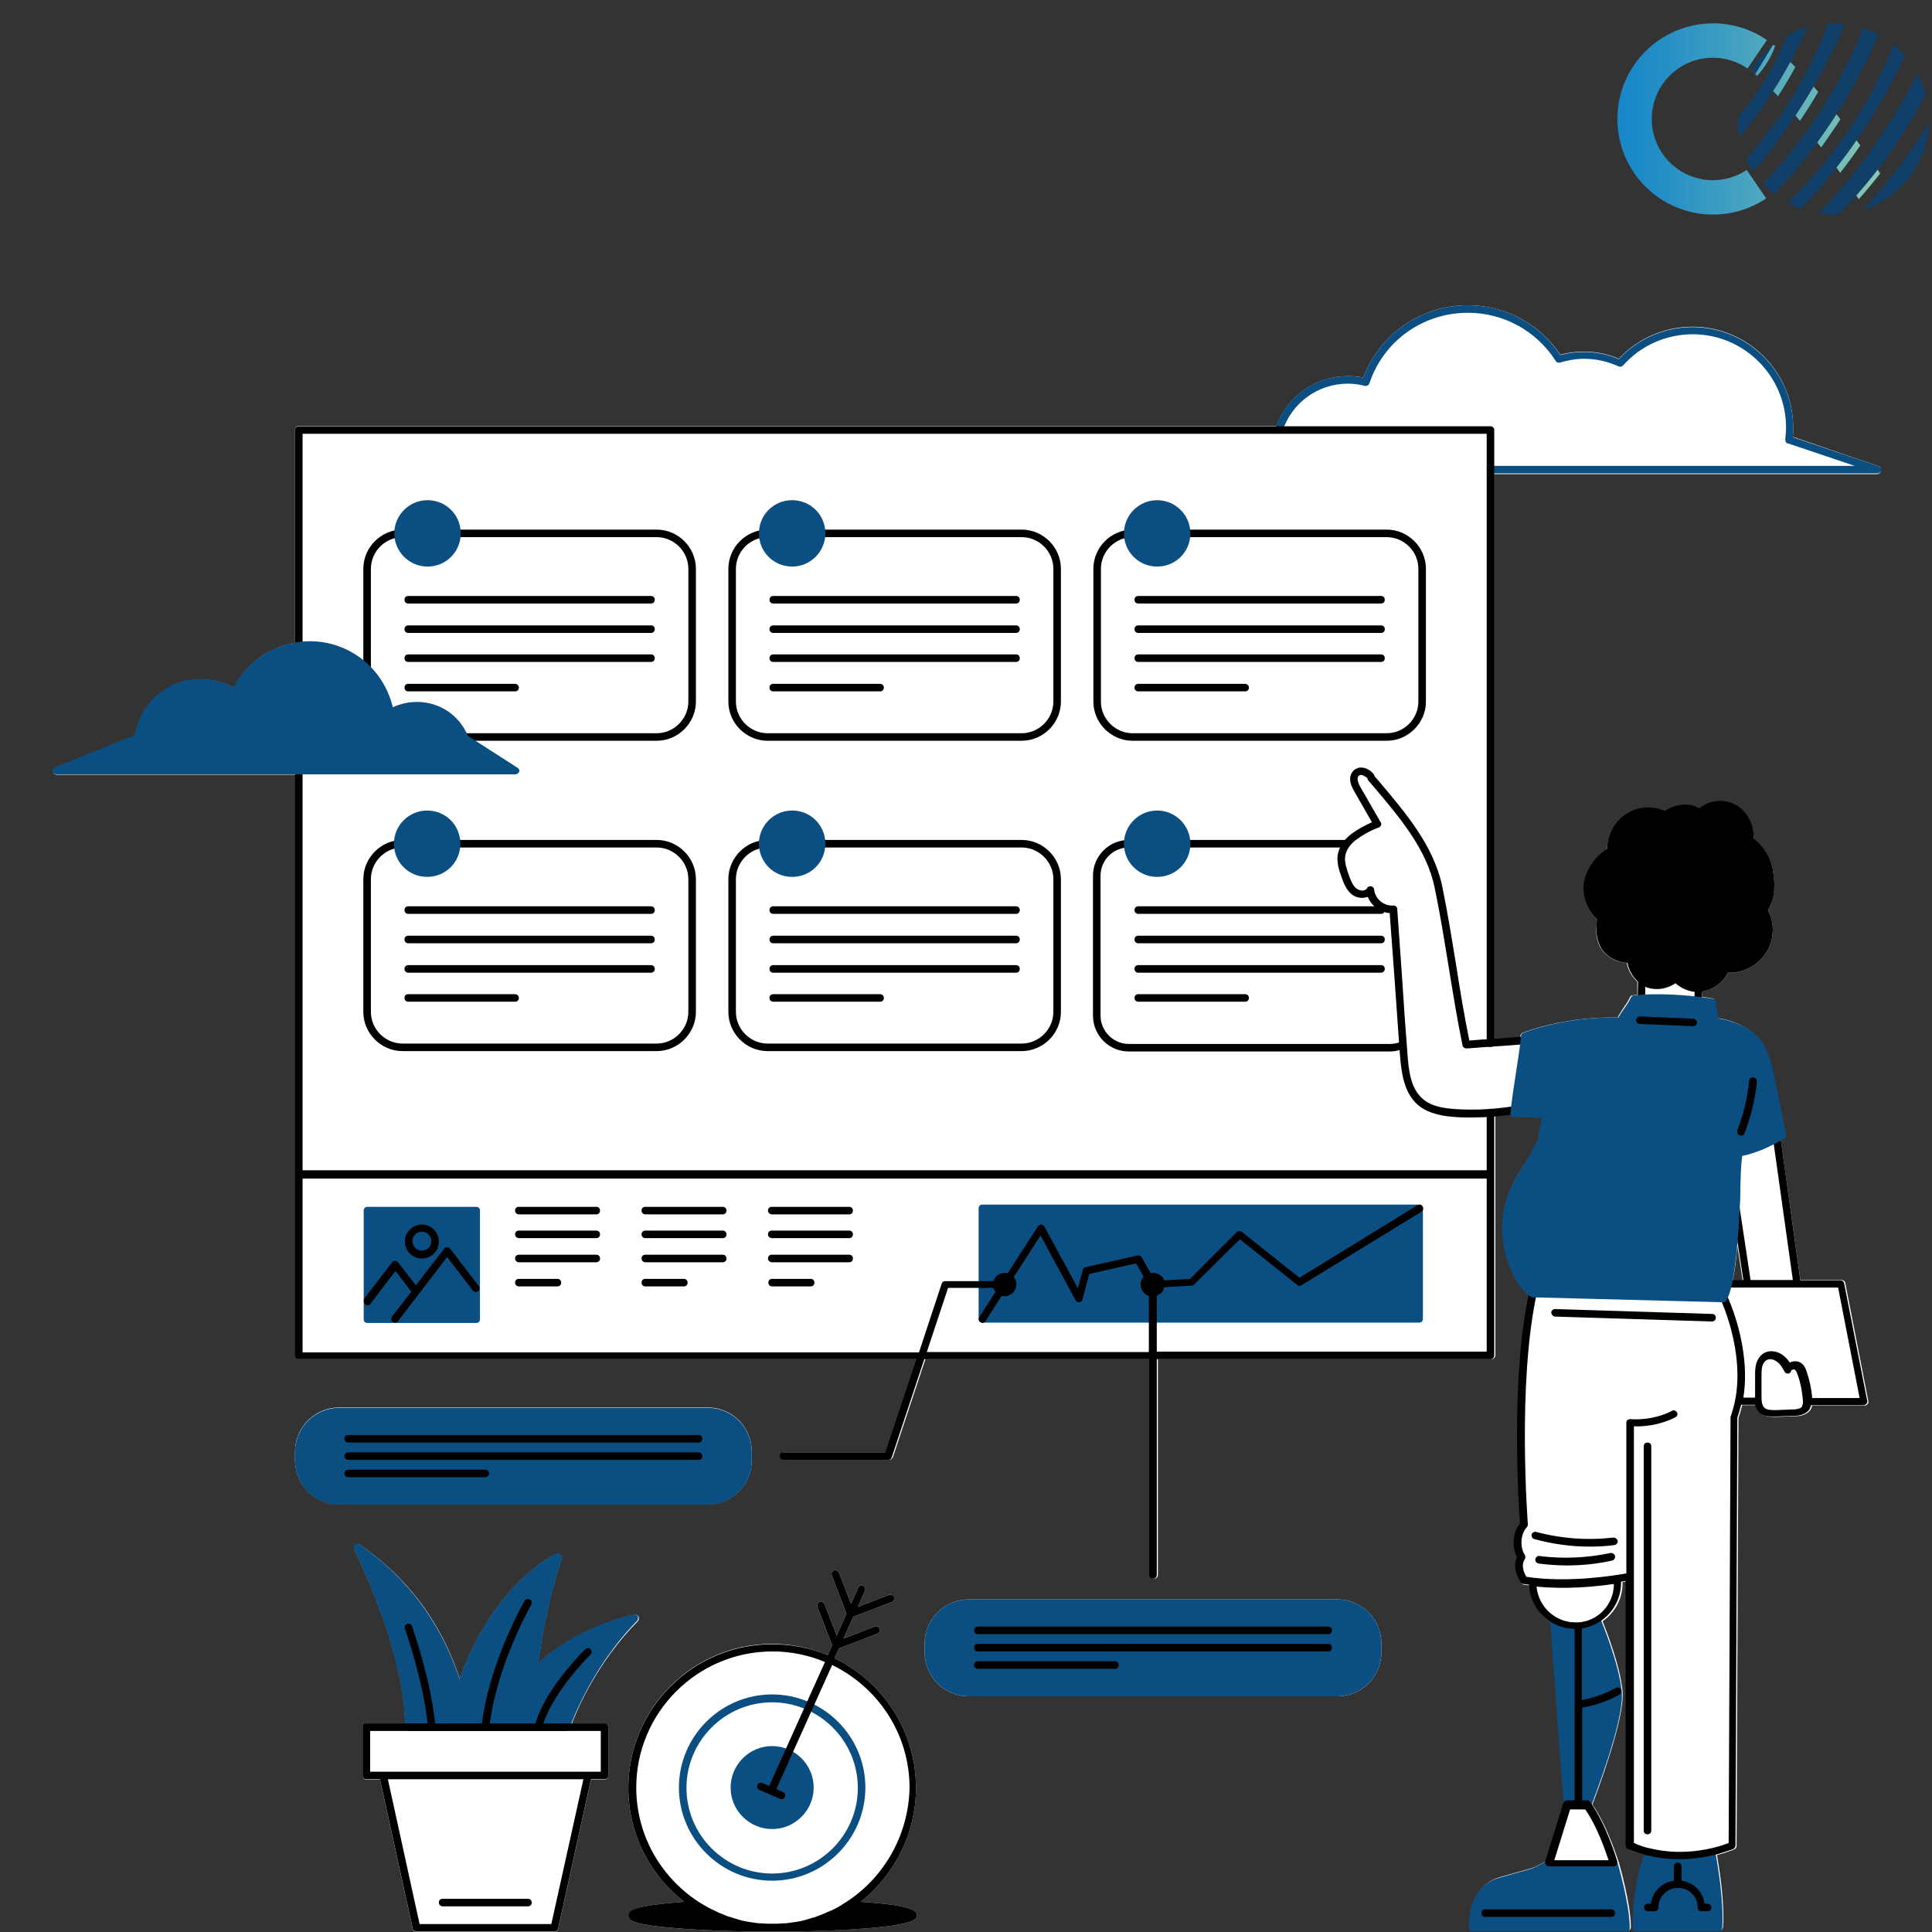 <svg xmlns="http://www.w3.org/2000/svg" xmlns:xlink="http://www.w3.org/1999/xlink" width="500" zoomAndPan="magnify" viewBox="0 0 375 375" height="500" preserveAspectRatio="xMidYMid meet" version="1.0"><rect x="0" y="0" width="375" height="375" fill="#333333" stroke="none"/><defs><clipPath id="762f0a8f6d"><path d="M 10 59.246 L 365.43 59.246 L 365.43 374.996 L 10 374.996 Z M 10 59.246 " clip-rule="nonzero"/></clipPath><clipPath id="bec4ac28e6"><path d="M 247 59.246 L 365.43 59.246 L 365.43 374.996 L 247 374.996 Z M 247 59.246 " clip-rule="nonzero"/></clipPath><clipPath id="64946b06a2"><path d="M 57 82 L 342 82 L 342 374.996 L 57 374.996 Z M 57 82 " clip-rule="nonzero"/></clipPath><clipPath id="dc1f1611b3"><path d="M 337 4 L 374.988 4 L 374.988 42 L 337 42 Z M 337 4 " clip-rule="nonzero"/></clipPath><clipPath id="c7450d4348"><path d="M 313.488 4 L 365 4 L 365 42 L 313.488 42 Z M 313.488 4 " clip-rule="nonzero"/></clipPath><clipPath id="59eb2ba00b"><path d="M 339.191 13.301 C 337.281 11.98 334.961 11.207 332.465 11.207 C 325.914 11.207 320.605 16.527 320.605 23.09 C 320.605 29.652 325.914 34.973 332.465 34.973 C 334.895 34.973 337.152 34.242 339.035 32.984 L 339.066 33.023 L 342.812 38.508 L 342.801 38.52 C 339.852 40.492 336.305 41.645 332.488 41.645 C 322.242 41.645 313.934 33.336 313.934 23.09 C 313.934 12.844 322.242 4.535 332.488 4.535 C 336.371 4.535 339.977 5.727 342.953 7.766 Z M 364.457 32.926 C 363.156 34.613 361.777 36.285 360.305 37.945 L 360.297 37.957 C 360.457 38.191 360.621 38.43 360.781 38.668 L 360.789 38.66 C 362.258 37.012 363.637 35.348 364.934 33.672 L 364.941 33.664 C 364.773 33.422 364.609 33.18 364.445 32.941 M 360.367 27.211 C 359.148 28.977 357.848 30.758 356.461 32.535 L 356.453 32.547 C 356.691 32.875 356.938 33.207 357.184 33.547 L 357.172 33.562 C 358.566 31.773 359.871 29.988 361.098 28.215 L 361.086 28.23 C 360.84 27.891 360.594 27.559 360.352 27.234 M 357.23 23.145 C 356.977 22.82 356.723 22.496 356.465 22.168 L 356.469 22.16 C 355.32 23.961 354.078 25.789 352.73 27.629 L 352.727 27.641 C 352.98 27.969 353.234 28.293 353.488 28.621 C 353.488 28.621 356.086 24.941 357.242 23.125 M 352.02 16.77 C 350.945 18.617 349.777 20.504 348.516 22.414 L 348.504 22.434 C 348.805 22.781 349.094 23.125 349.379 23.469 L 349.371 23.477 C 350.645 21.57 351.82 19.688 352.906 17.84 L 352.91 17.828 C 352.617 17.488 352.316 17.145 352.004 16.793 M 344.141 17.668 C 344.387 17.922 344.637 18.18 344.891 18.441 C 344.965 18.52 345.039 18.598 345.113 18.676 L 345.102 18.691 C 346.352 16.758 347.469 14.855 348.473 13.012 L 348.477 13.004 C 348.148 12.668 347.82 12.34 347.5 12.02 L 347.508 12.008 C 346.512 13.855 345.398 15.758 344.156 17.699 M 343.082 12.02 C 343.773 10.887 344.234 9.824 344.555 8.941 C 344.422 8.852 344.285 8.762 344.152 8.676 C 342.992 10.594 341.836 12.508 340.676 14.426 C 340.809 14.516 340.941 14.605 341.078 14.695 C 341.699 14.016 342.41 13.129 343.086 12.02 Z M 343.082 12.02 " clip-rule="nonzero"/></clipPath><linearGradient x1="30.82" gradientTransform="matrix(0.14, 0, 0, 0.14, 309.636, -2.818)" y1="185.72" x2="396.45" gradientUnits="userSpaceOnUse" y2="185.72" id="32cf96afd5"><stop stop-opacity="1" stop-color="rgb(8.6%, 52.899%, 78.799%)" offset="0"/><stop stop-opacity="1" stop-color="rgb(8.728%, 52.972%, 78.767%)" offset="0.008"/><stop stop-opacity="1" stop-color="rgb(8.987%, 53.12%, 78.706%)" offset="0.016"/><stop stop-opacity="1" stop-color="rgb(9.247%, 53.268%, 78.645%)" offset="0.023"/><stop stop-opacity="1" stop-color="rgb(9.506%, 53.416%, 78.583%)" offset="0.031"/><stop stop-opacity="1" stop-color="rgb(9.764%, 53.564%, 78.522%)" offset="0.039"/><stop stop-opacity="1" stop-color="rgb(10.023%, 53.712%, 78.459%)" offset="0.047"/><stop stop-opacity="1" stop-color="rgb(10.283%, 53.86%, 78.398%)" offset="0.055"/><stop stop-opacity="1" stop-color="rgb(10.542%, 54.008%, 78.336%)" offset="0.062"/><stop stop-opacity="1" stop-color="rgb(10.802%, 54.156%, 78.275%)" offset="0.07"/><stop stop-opacity="1" stop-color="rgb(11.06%, 54.305%, 78.214%)" offset="0.078"/><stop stop-opacity="1" stop-color="rgb(11.319%, 54.453%, 78.151%)" offset="0.086"/><stop stop-opacity="1" stop-color="rgb(11.578%, 54.601%, 78.09%)" offset="0.094"/><stop stop-opacity="1" stop-color="rgb(11.838%, 54.749%, 78.027%)" offset="0.102"/><stop stop-opacity="1" stop-color="rgb(12.096%, 54.897%, 77.966%)" offset="0.109"/><stop stop-opacity="1" stop-color="rgb(12.355%, 55.045%, 77.905%)" offset="0.117"/><stop stop-opacity="1" stop-color="rgb(12.614%, 55.193%, 77.843%)" offset="0.125"/><stop stop-opacity="1" stop-color="rgb(12.874%, 55.341%, 77.782%)" offset="0.133"/><stop stop-opacity="1" stop-color="rgb(13.133%, 55.489%, 77.719%)" offset="0.141"/><stop stop-opacity="1" stop-color="rgb(13.391%, 55.637%, 77.658%)" offset="0.148"/><stop stop-opacity="1" stop-color="rgb(13.651%, 55.785%, 77.596%)" offset="0.156"/><stop stop-opacity="1" stop-color="rgb(13.91%, 55.933%, 77.534%)" offset="0.164"/><stop stop-opacity="1" stop-color="rgb(14.169%, 56.081%, 77.473%)" offset="0.172"/><stop stop-opacity="1" stop-color="rgb(14.427%, 56.229%, 77.411%)" offset="0.18"/><stop stop-opacity="1" stop-color="rgb(14.687%, 56.377%, 77.35%)" offset="0.188"/><stop stop-opacity="1" stop-color="rgb(14.975%, 56.543%, 77.286%)" offset="0.195"/><stop stop-opacity="1" stop-color="rgb(15.309%, 56.737%, 77.22%)" offset="0.203"/><stop stop-opacity="1" stop-color="rgb(15.657%, 56.938%, 77.155%)" offset="0.211"/><stop stop-opacity="1" stop-color="rgb(16.003%, 57.14%, 77.089%)" offset="0.219"/><stop stop-opacity="1" stop-color="rgb(16.351%, 57.341%, 77.023%)" offset="0.227"/><stop stop-opacity="1" stop-color="rgb(16.699%, 57.542%, 76.958%)" offset="0.234"/><stop stop-opacity="1" stop-color="rgb(17.047%, 57.744%, 76.892%)" offset="0.242"/><stop stop-opacity="1" stop-color="rgb(17.393%, 57.945%, 76.826%)" offset="0.25"/><stop stop-opacity="1" stop-color="rgb(17.741%, 58.148%, 76.761%)" offset="0.258"/><stop stop-opacity="1" stop-color="rgb(18.089%, 58.35%, 76.695%)" offset="0.266"/><stop stop-opacity="1" stop-color="rgb(18.436%, 58.551%, 76.628%)" offset="0.273"/><stop stop-opacity="1" stop-color="rgb(18.784%, 58.752%, 76.562%)" offset="0.281"/><stop stop-opacity="1" stop-color="rgb(19.131%, 58.954%, 76.497%)" offset="0.289"/><stop stop-opacity="1" stop-color="rgb(19.479%, 59.155%, 76.431%)" offset="0.297"/><stop stop-opacity="1" stop-color="rgb(19.826%, 59.357%, 76.366%)" offset="0.305"/><stop stop-opacity="1" stop-color="rgb(20.174%, 59.558%, 76.3%)" offset="0.312"/><stop stop-opacity="1" stop-color="rgb(20.522%, 59.76%, 76.234%)" offset="0.32"/><stop stop-opacity="1" stop-color="rgb(20.868%, 59.961%, 76.169%)" offset="0.328"/><stop stop-opacity="1" stop-color="rgb(21.216%, 60.162%, 76.102%)" offset="0.336"/><stop stop-opacity="1" stop-color="rgb(21.564%, 60.364%, 76.036%)" offset="0.344"/><stop stop-opacity="1" stop-color="rgb(21.912%, 60.565%, 75.97%)" offset="0.352"/><stop stop-opacity="1" stop-color="rgb(22.258%, 60.767%, 75.905%)" offset="0.359"/><stop stop-opacity="1" stop-color="rgb(22.606%, 60.968%, 75.839%)" offset="0.367"/><stop stop-opacity="1" stop-color="rgb(22.954%, 61.169%, 75.774%)" offset="0.375"/><stop stop-opacity="1" stop-color="rgb(23.3%, 61.371%, 75.708%)" offset="0.383"/><stop stop-opacity="1" stop-color="rgb(23.648%, 61.572%, 75.642%)" offset="0.391"/><stop stop-opacity="1" stop-color="rgb(23.996%, 61.774%, 75.577%)" offset="0.398"/><stop stop-opacity="1" stop-color="rgb(24.344%, 61.975%, 75.51%)" offset="0.406"/><stop stop-opacity="1" stop-color="rgb(24.69%, 62.177%, 75.444%)" offset="0.414"/><stop stop-opacity="1" stop-color="rgb(25.038%, 62.378%, 75.378%)" offset="0.422"/><stop stop-opacity="1" stop-color="rgb(25.386%, 62.581%, 75.313%)" offset="0.43"/><stop stop-opacity="1" stop-color="rgb(25.732%, 62.782%, 75.247%)" offset="0.438"/><stop stop-opacity="1" stop-color="rgb(26.08%, 62.984%, 75.182%)" offset="0.445"/><stop stop-opacity="1" stop-color="rgb(26.428%, 63.185%, 75.116%)" offset="0.453"/><stop stop-opacity="1" stop-color="rgb(26.776%, 63.387%, 75.05%)" offset="0.461"/><stop stop-opacity="1" stop-color="rgb(27.122%, 63.588%, 74.985%)" offset="0.469"/><stop stop-opacity="1" stop-color="rgb(27.47%, 63.789%, 74.918%)" offset="0.477"/><stop stop-opacity="1" stop-color="rgb(27.818%, 63.991%, 74.852%)" offset="0.484"/><stop stop-opacity="1" stop-color="rgb(28.165%, 64.192%, 74.786%)" offset="0.492"/><stop stop-opacity="1" stop-color="rgb(28.513%, 64.394%, 74.721%)" offset="0.5"/><stop stop-opacity="1" stop-color="rgb(28.86%, 64.595%, 74.655%)" offset="0.508"/><stop stop-opacity="1" stop-color="rgb(29.208%, 64.796%, 74.59%)" offset="0.516"/><stop stop-opacity="1" stop-color="rgb(29.555%, 64.998%, 74.524%)" offset="0.523"/><stop stop-opacity="1" stop-color="rgb(29.903%, 65.199%, 74.458%)" offset="0.531"/><stop stop-opacity="1" stop-color="rgb(30.251%, 65.401%, 74.391%)" offset="0.539"/><stop stop-opacity="1" stop-color="rgb(30.597%, 65.602%, 74.326%)" offset="0.547"/><stop stop-opacity="1" stop-color="rgb(30.945%, 65.804%, 74.26%)" offset="0.555"/><stop stop-opacity="1" stop-color="rgb(31.293%, 66.005%, 74.194%)" offset="0.562"/><stop stop-opacity="1" stop-color="rgb(31.641%, 66.206%, 74.129%)" offset="0.57"/><stop stop-opacity="1" stop-color="rgb(32.014%, 66.422%, 74.057%)" offset="0.574"/><stop stop-opacity="1" stop-color="rgb(32.214%, 66.536%, 74.017%)" offset="0.578"/><stop stop-opacity="1" stop-color="rgb(32.413%, 66.649%, 73.978%)" offset="0.582"/><stop stop-opacity="1" stop-color="rgb(32.611%, 66.763%, 73.94%)" offset="0.586"/><stop stop-opacity="1" stop-color="rgb(32.809%, 66.876%, 73.9%)" offset="0.59"/><stop stop-opacity="1" stop-color="rgb(33.009%, 66.991%, 73.862%)" offset="0.594"/><stop stop-opacity="1" stop-color="rgb(33.208%, 67.104%, 73.822%)" offset="0.598"/><stop stop-opacity="1" stop-color="rgb(33.408%, 67.216%, 73.784%)" offset="0.602"/><stop stop-opacity="1" stop-color="rgb(33.606%, 67.329%, 73.744%)" offset="0.605"/><stop stop-opacity="1" stop-color="rgb(33.806%, 67.444%, 73.706%)" offset="0.609"/><stop stop-opacity="1" stop-color="rgb(34.004%, 67.557%, 73.666%)" offset="0.613"/><stop stop-opacity="1" stop-color="rgb(34.204%, 67.671%, 73.627%)" offset="0.617"/><stop stop-opacity="1" stop-color="rgb(34.402%, 67.784%, 73.587%)" offset="0.621"/><stop stop-opacity="1" stop-color="rgb(34.601%, 67.899%, 73.549%)" offset="0.625"/><stop stop-opacity="1" stop-color="rgb(34.799%, 68.011%, 73.509%)" offset="0.629"/><stop stop-opacity="1" stop-color="rgb(34.999%, 68.126%, 73.471%)" offset="0.633"/><stop stop-opacity="1" stop-color="rgb(35.197%, 68.239%, 73.431%)" offset="0.637"/><stop stop-opacity="1" stop-color="rgb(35.397%, 68.353%, 73.393%)" offset="0.641"/><stop stop-opacity="1" stop-color="rgb(35.596%, 68.466%, 73.354%)" offset="0.645"/><stop stop-opacity="1" stop-color="rgb(35.796%, 68.581%, 73.315%)" offset="0.648"/><stop stop-opacity="1" stop-color="rgb(35.994%, 68.694%, 73.276%)" offset="0.652"/><stop stop-opacity="1" stop-color="rgb(36.192%, 68.806%, 73.236%)" offset="0.656"/><stop stop-opacity="1" stop-color="rgb(36.391%, 68.919%, 73.196%)" offset="0.66"/><stop stop-opacity="1" stop-color="rgb(36.591%, 69.034%, 73.158%)" offset="0.664"/><stop stop-opacity="1" stop-color="rgb(36.789%, 69.147%, 73.119%)" offset="0.668"/><stop stop-opacity="1" stop-color="rgb(36.989%, 69.261%, 73.08%)" offset="0.672"/><stop stop-opacity="1" stop-color="rgb(37.187%, 69.374%, 73.041%)" offset="0.676"/><stop stop-opacity="1" stop-color="rgb(37.387%, 69.489%, 73.003%)" offset="0.68"/><stop stop-opacity="1" stop-color="rgb(37.585%, 69.601%, 72.963%)" offset="0.684"/><stop stop-opacity="1" stop-color="rgb(37.784%, 69.716%, 72.925%)" offset="0.688"/><stop stop-opacity="1" stop-color="rgb(37.982%, 69.829%, 72.885%)" offset="0.691"/><stop stop-opacity="1" stop-color="rgb(38.182%, 69.943%, 72.845%)" offset="0.695"/><stop stop-opacity="1" stop-color="rgb(38.38%, 70.056%, 72.806%)" offset="0.699"/><stop stop-opacity="1" stop-color="rgb(38.58%, 70.169%, 72.768%)" offset="0.703"/><stop stop-opacity="1" stop-color="rgb(38.779%, 70.282%, 72.728%)" offset="0.707"/><stop stop-opacity="1" stop-color="rgb(38.979%, 70.396%, 72.69%)" offset="0.711"/><stop stop-opacity="1" stop-color="rgb(39.177%, 70.509%, 72.65%)" offset="0.715"/><stop stop-opacity="1" stop-color="rgb(39.377%, 70.624%, 72.612%)" offset="0.719"/><stop stop-opacity="1" stop-color="rgb(39.575%, 70.737%, 72.572%)" offset="0.723"/><stop stop-opacity="1" stop-color="rgb(39.774%, 70.851%, 72.533%)" offset="0.727"/><stop stop-opacity="1" stop-color="rgb(39.972%, 70.964%, 72.493%)" offset="0.73"/><stop stop-opacity="1" stop-color="rgb(40.172%, 71.078%, 72.455%)" offset="0.734"/><stop stop-opacity="1" stop-color="rgb(40.37%, 71.191%, 72.415%)" offset="0.738"/><stop stop-opacity="1" stop-color="rgb(40.57%, 71.306%, 72.377%)" offset="0.742"/><stop stop-opacity="1" stop-color="rgb(40.768%, 71.419%, 72.337%)" offset="0.746"/><stop stop-opacity="1" stop-color="rgb(40.968%, 71.532%, 72.299%)" offset="0.75"/><stop stop-opacity="1" stop-color="rgb(41.167%, 71.645%, 72.26%)" offset="0.754"/><stop stop-opacity="1" stop-color="rgb(41.365%, 71.759%, 72.221%)" offset="0.758"/><stop stop-opacity="1" stop-color="rgb(41.563%, 71.872%, 72.182%)" offset="0.762"/><stop stop-opacity="1" stop-color="rgb(41.763%, 71.986%, 72.142%)" offset="0.766"/><stop stop-opacity="1" stop-color="rgb(41.962%, 72.099%, 72.102%)" offset="0.77"/><stop stop-opacity="1" stop-color="rgb(42.162%, 72.214%, 72.064%)" offset="0.773"/><stop stop-opacity="1" stop-color="rgb(42.36%, 72.327%, 72.025%)" offset="0.777"/><stop stop-opacity="1" stop-color="rgb(42.56%, 72.441%, 71.986%)" offset="0.781"/><stop stop-opacity="1" stop-color="rgb(42.758%, 72.554%, 71.947%)" offset="0.785"/><stop stop-opacity="1" stop-color="rgb(42.957%, 72.668%, 71.909%)" offset="0.789"/><stop stop-opacity="1" stop-color="rgb(43.155%, 72.781%, 71.869%)" offset="0.793"/><stop stop-opacity="1" stop-color="rgb(43.355%, 72.896%, 71.831%)" offset="0.797"/><stop stop-opacity="1" stop-color="rgb(43.553%, 73.009%, 71.791%)" offset="0.801"/><stop stop-opacity="1" stop-color="rgb(43.753%, 73.122%, 71.751%)" offset="0.805"/><stop stop-opacity="1" stop-color="rgb(43.951%, 73.235%, 71.712%)" offset="0.809"/><stop stop-opacity="1" stop-color="rgb(44.151%, 73.349%, 71.674%)" offset="0.812"/><stop stop-opacity="1" stop-color="rgb(44.35%, 73.462%, 71.634%)" offset="0.816"/><stop stop-opacity="1" stop-color="rgb(44.55%, 73.576%, 71.596%)" offset="0.82"/><stop stop-opacity="1" stop-color="rgb(44.748%, 73.689%, 71.556%)" offset="0.824"/><stop stop-opacity="1" stop-color="rgb(44.946%, 73.804%, 71.518%)" offset="0.828"/><stop stop-opacity="1" stop-color="rgb(45.145%, 73.917%, 71.478%)" offset="0.832"/><stop stop-opacity="1" stop-color="rgb(45.345%, 74.031%, 71.44%)" offset="0.836"/><stop stop-opacity="1" stop-color="rgb(45.543%, 74.144%, 71.4%)" offset="0.84"/><stop stop-opacity="1" stop-color="rgb(45.743%, 74.258%, 71.361%)" offset="0.844"/><stop stop-opacity="1" stop-color="rgb(45.941%, 74.371%, 71.321%)" offset="0.848"/><stop stop-opacity="1" stop-color="rgb(46.141%, 74.484%, 71.283%)" offset="0.852"/><stop stop-opacity="1" stop-color="rgb(46.339%, 74.597%, 71.243%)" offset="0.855"/><stop stop-opacity="1" stop-color="rgb(46.538%, 74.712%, 71.205%)" offset="0.859"/><stop stop-opacity="1" stop-color="rgb(46.736%, 74.825%, 71.165%)" offset="0.863"/><stop stop-opacity="1" stop-color="rgb(46.936%, 74.939%, 71.127%)" offset="0.867"/><stop stop-opacity="1" stop-color="rgb(47.134%, 75.052%, 71.088%)" offset="0.871"/><stop stop-opacity="1" stop-color="rgb(47.334%, 75.166%, 71.049%)" offset="0.875"/><stop stop-opacity="1" stop-color="rgb(47.533%, 75.279%, 71.01%)" offset="0.879"/><stop stop-opacity="1" stop-color="rgb(47.733%, 75.394%, 70.97%)" offset="0.883"/><stop stop-opacity="1" stop-color="rgb(47.931%, 75.507%, 70.93%)" offset="0.887"/><stop stop-opacity="1" stop-color="rgb(48.129%, 75.621%, 70.892%)" offset="0.891"/><stop stop-opacity="1" stop-color="rgb(48.328%, 75.734%, 70.853%)" offset="0.895"/><stop stop-opacity="1" stop-color="rgb(48.528%, 75.847%, 70.815%)" offset="0.898"/><stop stop-opacity="1" stop-color="rgb(48.726%, 75.96%, 70.775%)" offset="0.902"/><stop stop-opacity="1" stop-color="rgb(48.926%, 76.074%, 70.737%)" offset="0.906"/><stop stop-opacity="1" stop-color="rgb(49.124%, 76.187%, 70.697%)" offset="0.91"/><stop stop-opacity="1" stop-color="rgb(49.324%, 76.302%, 70.659%)" offset="0.914"/><stop stop-opacity="1" stop-color="rgb(49.522%, 76.414%, 70.619%)" offset="0.918"/><stop stop-opacity="1" stop-color="rgb(49.722%, 76.529%, 70.58%)" offset="0.922"/><stop stop-opacity="1" stop-color="rgb(49.921%, 76.642%, 70.54%)" offset="0.926"/><stop stop-opacity="1" stop-color="rgb(50.119%, 76.756%, 70.502%)" offset="0.93"/><stop stop-opacity="1" stop-color="rgb(50.317%, 76.869%, 70.462%)" offset="0.934"/><stop stop-opacity="1" stop-color="rgb(50.517%, 76.984%, 70.424%)" offset="0.938"/><stop stop-opacity="1" stop-color="rgb(50.716%, 77.097%, 70.384%)" offset="0.941"/><stop stop-opacity="1" stop-color="rgb(50.916%, 77.209%, 70.346%)" offset="0.945"/><stop stop-opacity="1" stop-color="rgb(51.114%, 77.322%, 70.306%)" offset="0.949"/><stop stop-opacity="1" stop-color="rgb(51.314%, 77.437%, 70.268%)" offset="0.953"/><stop stop-opacity="1" stop-color="rgb(51.512%, 77.55%, 70.229%)" offset="0.957"/><stop stop-opacity="1" stop-color="rgb(51.711%, 77.664%, 70.189%)" offset="0.961"/><stop stop-opacity="1" stop-color="rgb(51.909%, 77.777%, 70.149%)" offset="0.965"/><stop stop-opacity="1" stop-color="rgb(52.109%, 77.892%, 70.111%)" offset="0.969"/><stop stop-opacity="1" stop-color="rgb(52.307%, 78.004%, 70.071%)" offset="0.973"/><stop stop-opacity="1" stop-color="rgb(52.507%, 78.119%, 70.033%)" offset="0.977"/><stop stop-opacity="1" stop-color="rgb(52.705%, 78.232%, 69.994%)" offset="0.98"/><stop stop-opacity="1" stop-color="rgb(52.905%, 78.346%, 69.955%)" offset="0.984"/><stop stop-opacity="1" stop-color="rgb(53.104%, 78.459%, 69.916%)" offset="0.988"/><stop stop-opacity="1" stop-color="rgb(53.302%, 78.574%, 69.878%)" offset="0.992"/><stop stop-opacity="1" stop-color="rgb(53.5%, 78.687%, 69.838%)" offset="0.996"/><stop stop-opacity="1" stop-color="rgb(53.699%, 78.799%, 69.8%)" offset="1"/></linearGradient></defs><g clip-path="url(#762f0a8f6d)"><path fill="#ffffff" d="M 364.691 90.5 L 347.988 84.789 C 348.059 84.133 348.059 83.547 348.059 82.961 C 348.059 72.199 339.27 63.418 328.496 63.418 C 323.074 63.418 317.875 65.688 314.211 69.641 C 312.086 68.688 309.742 68.25 307.398 68.25 C 305.859 68.25 304.32 68.469 302.855 68.836 C 298.824 62.832 292.156 59.246 284.902 59.246 C 275.82 59.246 267.758 64.883 264.609 73.297 C 263.656 73.078 262.629 73.008 261.605 73.008 C 255.379 73.008 249.883 76.887 247.758 82.668 L 57.996 82.668 C 57.559 82.668 57.266 82.961 57.266 83.398 L 57.266 124.754 C 52.207 125.633 47.738 128.852 45.395 133.535 C 43.488 132.438 41.293 131.852 39.02 131.852 C 32.645 131.852 27.223 136.465 26.273 142.758 L 10.738 148.98 C 10.445 149.125 10.227 149.418 10.301 149.785 C 10.371 150.148 10.668 150.371 11.031 150.371 L 57.336 150.371 L 57.336 263.086 C 57.336 263.453 57.629 263.816 58.07 263.816 L 177.934 263.816 L 172 281.895 L 152.219 281.895 C 151.852 281.895 151.484 282.262 151.484 282.629 C 151.484 282.992 151.852 283.359 152.219 283.359 L 172.586 283.359 C 172.879 283.359 173.172 283.141 173.316 282.848 L 179.621 263.816 L 223.285 263.816 L 223.285 305.684 C 223.285 306.121 223.578 306.414 224.02 306.414 C 224.387 306.414 224.75 306.121 224.75 305.684 L 224.75 263.816 L 289.52 263.816 C 289.887 263.816 290.254 263.453 290.254 263.086 L 290.254 216.609 C 291.277 216.535 292.305 216.391 293.328 216.242 C 293.328 216.316 293.402 216.391 293.477 216.461 C 293.621 216.609 293.844 216.684 293.988 216.684 C 295.016 216.684 296.039 216.754 297.066 216.754 C 297.797 216.754 298.531 216.828 299.336 216.828 C 299.266 217.414 299.117 218.074 299.043 218.656 C 298.898 219.535 298.75 220.414 298.605 221.219 C 297.141 224.074 296.113 225.684 295.309 226.93 C 294.355 228.465 293.77 229.418 292.965 231.395 C 289.668 239.52 293.402 248.738 296.918 251.301 C 293.328 268.137 294.941 292.801 295.16 295.875 C 293.77 297.559 293.551 300.34 294.574 302.391 C 293.914 303.781 294.207 305.609 295.309 307.293 C 295.453 307.441 295.602 307.586 295.82 307.586 C 296.188 307.66 296.555 307.66 296.918 307.734 C 297.066 310.734 298.68 313.297 301.023 314.832 L 303.66 350.258 L 300.289 361.164 L 297.871 362.406 C 297.727 362.48 296.555 362.848 291.277 364.309 C 284.684 366.141 285.27 374.043 285.344 374.117 C 285.344 374.484 285.711 374.777 286.074 374.777 L 315.824 374.777 C 316.188 374.777 316.555 374.484 316.555 374.043 C 316.555 369.508 314.285 361.75 314.211 361.457 C 314.137 361.309 313.625 359.625 312.746 357.43 C 311.867 355.234 310.621 352.453 309.082 350.258 C 310.035 347.77 315.383 333.57 314.941 328.301 C 314.504 323.469 311.867 316.66 311.059 314.688 C 313.406 313.074 314.941 310.367 314.941 307.293 C 314.941 307.219 314.941 307.148 314.941 307.074 C 315.309 307 315.602 307 315.824 306.926 L 315.824 358.309 C 315.824 358.602 315.969 358.895 316.262 358.969 C 317.215 359.406 318.238 359.699 319.191 359.992 C 318.535 361.895 316.996 367.383 317.066 374.043 C 317.066 374.41 317.434 374.777 317.801 374.777 L 333.699 374.777 C 334.066 374.777 334.359 374.484 334.434 374.117 C 334.434 373.973 334.945 369.652 333.262 360.066 C 335.312 359.551 336.559 358.969 336.629 358.969 C 336.922 358.82 337.07 358.602 337.07 358.309 L 337.438 275.234 C 337.73 274.43 337.949 273.551 338.168 272.746 L 340.879 272.746 C 341.027 273.258 341.246 273.77 341.688 274.211 C 342.418 274.941 343.516 275.016 344.324 275.016 C 344.543 275.016 344.762 275.016 344.984 275.016 L 348.793 274.871 C 349.598 274.871 351.062 274.43 351.504 273.48 C 351.648 273.258 351.648 273.039 351.723 272.82 L 361.906 272.82 C 362.129 272.82 362.348 272.746 362.492 272.527 C 362.641 272.379 362.715 272.16 362.641 271.941 L 358.172 249.031 C 358.098 248.668 357.805 248.445 357.438 248.445 L 349.453 248.445 L 345.641 221.219 C 345.863 221.074 346.008 221 346.227 220.855 C 346.52 220.707 346.594 220.414 346.52 220.121 L 344.102 208.703 C 343.59 206.215 342.93 203.141 340.805 201.02 C 338.973 199.262 336.559 198.09 333.332 197.578 L 332.895 194.359 C 332.82 194.066 332.602 193.773 332.309 193.773 C 331.648 193.699 331.062 193.555 330.402 193.48 L 330.402 192.457 C 330.477 192.457 330.621 192.457 330.695 192.383 C 332.672 192.016 334.504 190.625 335.383 188.797 C 338.242 188.941 341.098 187.477 342.785 184.988 C 344.395 182.5 344.543 179.207 343.152 176.645 C 344.324 174.891 344.617 172.328 344.176 169.254 C 343.809 166.691 342.418 164.348 340.367 162.812 C 340.512 160.176 339.047 157.324 336.777 156.227 C 334.504 155.129 331.648 155.422 329.668 156.957 C 327.766 155.715 324.906 156.152 323.148 157.469 C 320.73 156.371 317.801 156.664 315.527 158.129 C 313.258 159.594 311.938 162.227 311.938 164.863 C 309.594 166.18 307.691 169.035 307.469 171.594 C 307.176 174.156 308.203 176.867 310.109 178.547 C 309.52 180.453 309.812 182.793 310.914 184.332 C 312.012 185.867 313.918 186.82 315.75 186.895 C 315.969 188.285 316.773 189.602 317.801 190.551 L 317.801 193.113 C 317.508 193.113 317.215 193.113 316.922 193.188 C 316.629 193.188 316.41 193.406 316.336 193.625 C 316.043 194.285 315.602 194.945 315.09 195.676 C 314.723 196.262 314.285 196.848 313.992 197.504 C 307.762 197.359 301.242 198.383 295.602 200.434 C 295.309 200.508 295.16 200.801 295.086 201.094 C 295.086 201.164 295.086 201.312 295.086 201.457 C 293.258 201.676 291.57 201.75 289.961 201.824 L 289.961 92.035 L 364.324 92.035 C 364.691 92.035 364.984 91.742 365.059 91.449 C 365.203 90.938 364.984 90.57 364.691 90.5 Z M 337.215 241.785 L 338.242 248.52 L 336.336 248.52 C 336.703 246.836 336.996 244.566 337.215 241.785 Z M 145.918 283.434 L 145.918 281.75 C 145.918 276.992 142.105 273.188 137.344 273.188 L 65.836 273.188 C 61.148 273.188 57.266 276.992 57.266 281.75 L 57.266 283.434 C 57.266 288.191 61.074 291.996 65.836 291.996 L 137.344 291.996 C 142.105 291.996 145.918 288.191 145.918 283.434 Z M 259.555 310.441 L 188.047 310.441 C 183.355 310.441 179.473 314.246 179.473 319.004 L 179.473 320.688 C 179.473 325.445 183.281 329.25 188.047 329.25 L 259.555 329.25 C 264.316 329.25 268.125 325.445 268.125 320.688 L 268.125 319.004 C 268.125 314.246 264.316 310.441 259.555 310.441 Z M 177.789 347.035 C 177.789 335.984 171.34 326.395 161.961 321.859 L 162.84 319.957 L 170.312 317.102 C 170.68 316.953 170.902 316.516 170.754 316.148 C 170.609 315.785 170.168 315.562 169.801 315.711 L 163.719 318.051 L 165.625 313.809 L 173.098 310.953 C 173.465 310.805 173.684 310.367 173.539 310 C 173.391 309.637 172.953 309.414 172.586 309.562 L 166.504 311.906 L 167.898 308.758 C 168.043 308.391 167.898 307.953 167.531 307.805 C 167.164 307.66 166.723 307.805 166.578 308.172 L 165.188 311.32 L 162.84 305.242 C 162.695 304.879 162.254 304.66 161.891 304.805 C 161.523 304.953 161.301 305.391 161.449 305.758 L 164.305 313.223 L 162.402 317.469 L 160.059 311.391 C 159.91 311.027 159.473 310.805 159.105 310.953 C 158.738 311.098 158.52 311.539 158.664 311.906 L 161.523 319.371 L 160.645 321.273 C 157.348 319.883 153.684 319.078 149.871 319.078 C 134.488 319.078 121.957 331.594 121.957 347.035 C 121.957 356.039 126.207 364.016 132.801 369.141 C 121.957 369.945 121.957 371.117 121.957 371.777 C 121.957 372.508 121.957 373.457 130.383 374.191 C 135.438 374.629 142.105 374.922 149.215 374.922 C 149.215 374.922 149.215 374.922 149.285 374.922 C 149.508 374.922 149.727 374.922 149.945 374.922 C 150.168 374.922 150.387 374.922 150.605 374.922 C 150.605 374.922 150.605 374.922 150.68 374.922 C 154.27 374.922 157.711 374.848 160.863 374.703 C 164.086 374.559 166.945 374.41 169.508 374.191 C 177.934 373.387 177.934 372.434 177.934 371.777 C 177.934 371.043 177.934 369.871 167.09 369.141 C 173.539 363.945 177.789 355.965 177.789 347.035 Z M 117.344 334.594 L 110.969 334.594 C 112.066 331.668 116.023 322.516 123.789 314.688 C 124.012 314.465 124.082 314.102 123.938 313.809 C 123.789 313.516 123.496 313.367 123.129 313.441 C 122.984 313.441 112.508 315.492 104.449 322.883 C 105.254 316.953 106.645 309.637 108.988 302.535 C 109.062 302.242 108.988 301.949 108.77 301.805 C 108.551 301.586 108.258 301.586 107.965 301.656 C 107.379 301.879 96.168 307.074 89.207 325.812 C 86.789 318.273 81.441 307.734 69.793 299.828 C 69.5 299.609 69.133 299.68 68.914 299.902 C 68.695 300.121 68.621 300.488 68.766 300.777 C 68.84 301 78.363 319.59 78.656 334.594 L 71.109 334.594 C 70.746 334.594 70.379 334.887 70.379 335.324 L 70.379 344.695 C 70.379 345.133 70.746 345.426 71.109 345.426 L 73.75 345.426 L 80.121 374.41 C 80.195 374.777 80.488 374.996 80.855 374.996 L 107.598 374.996 C 107.965 374.996 108.258 374.777 108.332 374.41 L 114.703 345.426 L 117.344 345.426 C 117.707 345.426 118.074 345.133 118.074 344.695 L 118.074 335.324 C 118.074 334.887 117.707 334.594 117.344 334.594 Z M 117.344 334.594 " fill-opacity="1" fill-rule="nonzero"/></g><path fill="#0b4e82" d="M 308.789 350.695 C 308.641 350.988 308.422 351.137 308.129 351.137 L 304.246 351.137 C 303.879 351.137 303.512 350.844 303.512 350.477 L 300.875 314.613 C 300.875 314.32 301.023 314.102 301.242 313.953 C 301.461 313.809 301.754 313.809 301.977 313.953 C 304.32 315.344 307.324 315.27 309.668 313.953 C 309.812 313.879 310.035 313.809 310.254 313.879 C 310.473 313.953 310.621 314.102 310.695 314.32 C 310.84 314.688 314.285 322.883 314.797 328.445 C 315.309 334.082 309.008 350.039 308.789 350.695 Z M 308.789 350.695 " fill-opacity="1" fill-rule="nonzero"/><g clip-path="url(#bec4ac28e6)"><path fill="#0b4e82" d="M 313.992 361.602 C 314.062 361.895 316.336 369.652 316.336 374.191 C 316.336 374.629 316.043 374.922 315.602 374.922 L 285.855 374.922 C 285.488 374.922 285.125 374.629 285.125 374.266 C 285.125 374.191 284.465 366.285 291.059 364.457 C 296.332 362.992 297.504 362.625 297.652 362.555 L 300.363 361.164 C 300.438 361.09 300.582 361.09 300.73 361.09 L 313.258 361.09 C 313.551 361.09 313.844 361.309 313.992 361.602 Z M 332.086 358.969 C 329.23 359.625 324.906 360.137 320.145 358.969 C 319.777 358.895 319.414 359.039 319.266 359.406 C 319.191 359.699 316.773 365.992 316.922 374.191 C 316.922 374.559 317.289 374.922 317.652 374.922 L 333.555 374.922 C 333.918 374.922 334.211 374.629 334.285 374.266 C 334.285 374.043 334.797 369.652 332.965 359.551 C 332.895 359.113 332.453 358.895 332.086 358.969 Z M 364.691 90.5 L 347.988 84.863 C 348.059 84.203 348.059 83.617 348.059 83.035 C 348.059 72.273 339.27 63.492 328.496 63.492 C 323.074 63.492 317.875 65.762 314.211 69.711 C 312.086 68.762 309.742 68.32 307.398 68.32 C 305.859 68.32 304.32 68.543 302.855 68.906 C 298.824 62.832 292.156 59.246 284.902 59.246 C 275.82 59.246 267.758 64.883 264.609 73.297 C 263.656 73.078 262.629 73.008 261.605 73.008 C 255.156 73.008 249.516 77.105 247.539 83.18 C 247.391 83.547 247.609 83.984 247.977 84.133 C 248.344 84.277 248.781 84.059 248.93 83.691 C 250.688 78.203 255.816 74.469 261.605 74.469 C 262.777 74.469 263.875 74.617 264.902 74.91 C 265.27 74.98 265.633 74.762 265.781 74.469 C 268.492 66.199 276.184 60.711 284.902 60.711 C 291.863 60.711 298.238 64.223 301.977 70.078 C 302.121 70.371 302.488 70.445 302.781 70.371 C 304.32 69.934 305.859 69.641 307.469 69.641 C 309.812 69.641 312.012 70.152 314.137 71.102 C 314.43 71.25 314.797 71.176 315.016 70.957 C 318.461 67.078 323.367 64.883 328.57 64.883 C 338.535 64.883 346.668 73.008 346.668 82.961 C 346.668 83.691 346.594 84.426 346.52 85.301 C 346.52 85.523 346.594 85.742 346.668 85.887 C 346.812 86.035 347.035 86.105 347.18 86.105 L 360.004 90.426 L 289.301 90.426 C 288.859 90.426 288.566 90.719 288.566 91.156 C 288.566 91.598 288.859 91.891 289.301 91.891 L 364.398 91.891 C 364.766 91.891 365.059 91.598 365.129 91.305 C 365.203 90.938 364.984 90.57 364.691 90.5 Z M 364.691 90.5 " fill-opacity="1" fill-rule="nonzero"/></g><path fill="#000000" d="M 357.949 249.105 C 357.879 248.738 357.586 248.52 357.219 248.52 L 349.453 248.52 L 345.641 221.145 C 345.57 220.781 345.203 220.488 344.836 220.488 C 344.469 220.562 344.176 220.926 344.176 221.293 L 347.988 248.445 L 339.781 248.445 L 337.656 234.395 C 337.582 234.027 337.215 233.734 336.852 233.809 C 336.484 233.883 336.191 234.246 336.266 234.613 L 338.387 248.445 L 335.605 248.445 C 335.164 248.445 334.871 248.738 334.871 249.18 C 334.871 249.617 335.164 249.91 335.605 249.91 L 356.777 249.91 L 360.953 271.355 L 351.723 271.355 C 351.723 271.281 351.723 271.211 351.723 271.062 C 351.578 269.453 351.211 267.844 350.699 266.305 C 350.477 265.574 350.109 264.77 349.305 264.402 C 348.719 264.109 347.914 264.184 347.398 264.477 C 347.035 263.891 346.52 263.379 345.934 262.938 C 344.836 262.207 343.516 262.062 342.492 262.574 C 341.758 262.938 341.172 263.746 340.879 264.695 C 340.66 265.5 340.66 266.305 340.66 267.039 L 340.66 270.844 C 340.66 270.988 340.66 271.137 340.66 271.281 L 338.387 271.281 C 339.926 261.547 335.457 252.035 335.238 251.52 C 335.09 251.156 334.652 251.008 334.285 251.156 C 333.918 251.301 333.773 251.742 333.918 252.105 C 333.992 252.254 339.707 264.328 335.969 274.797 C 335.969 274.871 335.898 274.941 335.898 275.016 L 335.531 357.723 C 334.945 357.941 333.773 358.383 332.234 358.746 C 332.234 358.746 332.16 358.746 332.16 358.746 C 329.305 359.406 324.98 359.918 320.219 358.746 C 320.219 358.746 320.145 358.746 320.145 358.746 C 319.121 358.527 318.094 358.16 317.141 357.723 L 317.141 276.844 C 318.605 276.918 321.902 276.773 325.199 275.09 C 325.566 274.871 325.715 274.43 325.492 274.137 C 325.273 273.77 324.836 273.625 324.543 273.844 C 320.586 275.895 316.48 275.453 316.48 275.453 C 316.262 275.453 316.043 275.527 315.895 275.602 C 315.75 275.746 315.676 275.969 315.676 276.113 L 315.676 305.391 C 313.332 305.828 304.172 307.293 296.262 306.051 C 295.82 305.316 295.16 303.852 295.969 302.609 C 296.113 302.391 296.113 302.098 295.969 301.805 C 294.941 300.266 295.16 297.707 296.332 296.461 C 296.48 296.316 296.555 296.094 296.555 295.875 C 296.555 295.582 294.43 268.574 298.312 250.938 C 298.387 250.57 298.164 250.129 297.727 250.059 C 297.285 249.984 296.918 250.203 296.848 250.645 C 293.109 267.477 294.793 292.656 295.016 295.73 C 293.621 297.414 293.402 300.195 294.43 302.242 C 293.77 303.633 294.062 305.465 295.16 307.148 C 295.309 307.293 295.453 307.441 295.676 307.441 C 296.039 307.512 296.406 307.512 296.773 307.586 C 296.992 312.344 300.875 316.148 305.637 316.148 L 305.637 349.453 L 304.172 349.453 C 303.879 349.453 303.586 349.672 303.441 349.965 L 299.922 361.309 C 299.852 361.527 299.922 361.75 300.07 361.969 C 300.215 362.188 300.438 362.262 300.656 362.262 L 313.184 362.262 C 313.406 362.262 313.625 362.188 313.77 361.969 C 313.918 361.75 313.918 361.527 313.918 361.309 C 313.844 361.016 311.793 354.137 308.641 349.746 C 308.496 349.523 308.277 349.453 308.055 349.453 L 307.105 349.453 L 307.105 331.445 C 308.496 331.227 311.867 330.422 314.355 328.887 C 314.723 328.664 314.797 328.227 314.578 327.859 C 314.355 327.496 313.918 327.422 313.551 327.641 C 311.352 328.957 308.496 329.691 307.031 329.984 L 307.031 316.078 C 311.352 315.418 314.648 311.684 314.648 307.219 C 314.648 307.148 314.648 307.074 314.648 307 C 315.016 306.926 315.309 306.926 315.527 306.855 L 315.527 358.234 C 315.527 358.527 315.676 358.82 315.969 358.895 C 317.215 359.406 318.461 359.844 319.707 360.137 C 319.707 360.137 319.777 360.137 319.777 360.137 C 321.902 360.652 324.027 360.871 325.934 360.871 C 328.426 360.871 330.621 360.504 332.309 360.137 C 332.309 360.137 332.379 360.137 332.379 360.137 C 334.797 359.551 336.336 358.895 336.41 358.895 C 336.703 358.746 336.852 358.527 336.852 358.234 L 337.215 275.164 C 337.508 274.355 337.73 273.48 337.949 272.672 L 340.66 272.672 C 340.805 273.188 341.027 273.699 341.465 274.137 C 342.199 274.871 343.297 274.941 344.102 274.941 C 344.324 274.941 344.543 274.941 344.762 274.941 L 348.574 274.797 C 349.379 274.797 350.844 274.355 351.285 273.406 C 351.355 273.188 351.43 272.965 351.504 272.746 L 361.688 272.746 C 361.906 272.746 362.129 272.672 362.273 272.453 C 362.422 272.309 362.492 272.09 362.422 271.867 Z M 312.23 361.09 L 301.684 361.09 L 304.758 351.207 L 307.691 351.207 C 309.961 354.43 311.574 359.113 312.23 361.09 Z M 306.445 314.906 C 306.371 314.906 306.371 314.906 306.445 314.906 C 306.152 314.906 306.004 314.906 305.785 314.906 C 301.828 314.906 298.605 311.832 298.238 307.953 C 303.953 308.539 309.812 307.953 313.258 307.441 C 313.258 311.391 310.254 314.613 306.445 314.906 Z M 348.5 273.551 L 344.688 273.699 C 343.809 273.699 342.93 273.699 342.492 273.258 C 341.98 272.82 341.906 271.867 341.906 270.988 L 341.906 267.184 C 341.906 266.527 341.906 265.867 342.051 265.207 C 342.199 264.621 342.566 264.184 342.93 263.965 C 343.152 263.891 343.371 263.816 343.59 263.816 C 344.031 263.816 344.543 264.035 344.836 264.258 C 345.496 264.695 346.008 265.5 346.375 266.234 C 346.52 266.523 346.887 266.672 347.18 266.598 C 347.473 266.523 347.695 266.234 347.695 265.941 C 347.84 265.867 348.207 265.793 348.281 265.793 C 348.574 265.941 348.793 266.453 348.938 266.891 C 349.453 268.281 349.746 269.82 349.891 271.281 C 349.891 271.574 349.965 271.867 349.965 272.09 C 349.965 272.379 349.891 272.602 349.816 272.82 C 349.891 273.188 349.16 273.48 348.5 273.551 Z M 310.988 184.332 C 312.086 185.867 313.992 186.82 315.895 186.895 C 316.117 188.285 316.922 189.602 317.945 190.551 L 317.875 193.773 C 317.875 194.211 318.168 194.504 318.605 194.504 C 318.973 194.504 319.34 194.211 319.34 193.773 L 319.34 191.504 C 319.34 191.504 319.414 191.504 319.414 191.578 C 321.316 192.309 323.516 192.016 325.199 190.844 C 326.301 191.797 327.617 192.383 328.938 192.527 L 328.863 194.137 C 328.863 194.578 329.156 194.871 329.598 194.871 C 329.961 194.871 330.328 194.578 330.328 194.137 L 330.402 192.457 C 330.477 192.457 330.621 192.457 330.695 192.383 C 332.672 192.016 334.504 190.625 335.383 188.797 C 338.242 188.941 341.098 187.477 342.785 184.988 C 344.395 182.5 344.543 179.207 343.152 176.645 C 344.324 174.891 344.688 172.328 344.176 169.18 C 343.809 166.617 342.418 164.277 340.367 162.738 C 340.586 160.105 339.047 157.25 336.777 156.152 C 334.504 154.98 331.648 155.348 329.742 156.883 C 327.84 155.641 324.98 156.078 323.148 157.395 C 320.73 156.297 317.801 156.52 315.527 158.055 C 313.258 159.52 311.938 162.152 311.938 164.789 C 309.594 166.105 307.691 168.961 307.398 171.523 C 307.105 174.086 308.129 176.793 310.035 178.477 C 309.594 180.453 309.887 182.719 310.988 184.332 Z M 294.648 215.293 C 294.574 214.926 294.207 214.633 293.844 214.707 C 290.18 215.293 286.441 215.512 282.777 215.293 C 280.508 215.145 277.941 214.852 276.184 213.316 C 273.84 211.34 273.402 207.824 273.18 204.457 C 272.816 199.703 272.449 194.797 272.156 189.965 C 271.863 185.43 271.496 180.891 271.203 176.426 C 271.203 176.059 270.836 175.695 270.398 175.766 C 268.637 175.914 266.879 174.449 266.734 172.695 C 266.734 172.402 266.516 172.109 266.148 172.035 C 265.855 171.961 265.488 172.109 265.34 172.402 C 265.195 172.695 264.902 172.766 264.684 172.84 C 264.242 172.914 263.656 172.766 263.289 172.473 C 262.484 171.816 262.117 170.719 261.75 169.691 C 261.387 168.594 260.945 167.422 261.094 166.254 C 261.238 165.082 262.043 163.836 263.289 162.957 C 264.461 162.082 266.148 161.129 267.613 160.617 C 267.832 160.543 267.98 160.398 268.051 160.176 C 268.125 159.957 268.125 159.738 267.98 159.594 L 264.098 152.859 C 263.512 151.832 263.363 151.102 263.656 150.664 C 263.805 150.441 264.098 150.371 264.391 150.441 C 264.828 150.59 265.34 150.957 265.414 151.027 C 265.414 151.176 265.488 151.32 265.562 151.469 L 266.586 152.641 C 271.641 158.641 276.918 164.789 278.457 172.254 C 279.555 177.523 280.359 182.648 281.168 187.551 C 281.973 192.457 282.777 197.578 283.879 202.922 C 283.953 203.289 284.316 203.508 284.684 203.508 C 286.367 203.359 287.906 203.289 289.594 203.141 C 291.57 202.996 293.621 202.922 296.039 202.629 C 296.406 202.555 296.699 202.191 296.699 201.824 C 296.699 201.457 296.332 201.164 295.895 201.164 C 293.551 201.383 291.496 201.531 289.52 201.676 C 288.055 201.75 286.664 201.824 285.195 201.969 C 284.172 196.918 283.363 192.016 282.633 187.332 C 281.828 182.43 281.02 177.305 279.922 171.961 C 278.238 164.129 272.887 157.836 267.688 151.688 L 266.809 150.664 C 266.516 149.711 265.195 149.125 264.754 149.051 C 263.875 148.832 262.996 149.125 262.484 149.859 C 261.605 151.102 262.266 152.566 262.852 153.59 L 266.293 159.594 C 264.977 160.176 263.512 160.984 262.41 161.789 C 260.801 162.957 259.848 164.496 259.625 166.105 C 259.48 167.57 259.918 168.961 260.359 170.133 C 260.727 171.23 261.238 172.621 262.336 173.57 C 263.07 174.156 264.023 174.375 264.902 174.23 C 265.121 174.156 265.34 174.156 265.488 174.086 C 266.148 175.766 267.832 177.086 269.738 177.23 C 270.031 181.477 270.398 185.793 270.691 190.113 C 271.055 194.945 271.348 199.848 271.715 204.605 C 272.008 208.336 272.523 212.145 275.234 214.484 C 277.355 216.242 280.215 216.684 282.707 216.828 C 283.656 216.902 284.684 216.902 285.637 216.902 C 288.422 216.902 291.277 216.684 294.062 216.242 C 294.43 216.098 294.648 215.73 294.648 215.293 Z M 301.828 255.547 L 332.309 256.5 C 332.672 256.5 333.039 256.207 333.039 255.766 C 333.039 255.328 332.746 255.035 332.309 255.035 L 301.828 254.082 C 301.461 254.082 301.094 254.375 301.094 254.816 C 301.168 255.18 301.461 255.547 301.828 255.547 Z M 313.992 299.098 C 313.918 298.73 313.551 298.438 313.184 298.438 C 308.203 299.023 303 298.656 298.164 297.34 C 297.797 297.266 297.359 297.484 297.285 297.852 C 297.211 298.219 297.434 298.656 297.797 298.73 C 301.242 299.68 304.906 300.195 308.496 300.195 C 310.109 300.195 311.719 300.121 313.332 299.902 C 313.77 299.828 314.062 299.461 313.992 299.098 Z M 312.598 301.438 C 308.055 302.391 303.441 302.609 298.824 302.023 C 298.387 301.949 298.09 302.242 298.02 302.684 C 297.945 303.047 298.238 303.414 298.68 303.488 C 300.508 303.707 302.27 303.852 304.098 303.852 C 307.031 303.852 310.035 303.559 312.891 302.902 C 313.258 302.828 313.551 302.461 313.477 302.023 C 313.406 301.656 312.965 301.363 312.598 301.438 Z M 312.746 370.605 L 288.273 370.605 C 287.836 370.605 287.543 370.898 287.543 371.336 C 287.543 371.777 287.836 372.066 288.273 372.066 L 312.746 372.066 C 313.184 372.066 313.477 371.777 313.477 371.336 C 313.477 370.898 313.184 370.605 312.746 370.605 Z M 331.355 369.508 L 330.844 369.508 C 330.551 367.164 328.719 365.336 326.371 365.043 L 326.371 362.262 C 326.371 361.82 326.078 361.527 325.641 361.527 C 325.199 361.527 324.906 361.82 324.906 362.262 L 324.906 365.043 C 322.562 365.336 320.73 367.164 320.438 369.508 L 319.852 369.508 C 319.414 369.508 319.121 369.801 319.121 370.238 C 319.121 370.676 319.414 370.969 319.852 370.969 L 321.172 370.969 C 321.609 370.969 321.902 370.676 321.902 370.238 C 321.902 368.117 323.59 366.434 325.715 366.434 C 327.84 366.434 329.523 368.117 329.523 370.238 C 329.523 370.676 329.816 370.969 330.254 370.969 L 331.43 370.969 C 331.867 370.969 332.16 370.676 332.16 370.238 C 332.16 369.801 331.793 369.508 331.355 369.508 Z M 331.355 369.508 " fill-opacity="1" fill-rule="nonzero"/><path fill="#0b4e82" d="M 346.227 221 C 343.516 222.684 340.66 223.855 338.168 224.367 C 337.875 226.344 337.875 228.391 337.801 230.441 C 337.801 231.465 337.801 232.562 337.73 233.59 C 337.215 244.422 336.336 250.57 335.02 252.473 C 334.871 252.691 334.652 252.766 334.434 252.766 L 297.578 251.812 C 297.434 251.812 297.359 251.812 297.211 251.742 C 293.621 249.766 289.371 240.031 292.816 231.539 C 293.621 229.637 294.207 228.613 295.16 227.074 C 295.969 225.758 296.918 224.219 298.457 221.367 C 298.531 220.562 298.75 219.684 298.898 218.805 C 299.043 218.219 299.117 217.559 299.191 216.973 C 298.457 216.973 297.652 216.902 296.918 216.902 C 295.895 216.902 294.867 216.828 293.844 216.828 C 293.621 216.828 293.477 216.754 293.328 216.609 C 293.184 216.461 293.109 216.242 293.184 216.023 C 293.402 213.535 293.844 210.973 294.207 208.484 C 294.574 205.996 295.016 203.508 295.234 201.02 C 295.234 200.727 295.453 200.508 295.746 200.434 C 301.391 198.383 307.91 197.359 314.137 197.504 C 314.43 196.918 314.871 196.262 315.309 195.676 C 315.824 194.945 316.262 194.285 316.555 193.625 C 316.629 193.406 316.922 193.188 317.141 193.188 C 321.758 192.746 327.18 193.039 332.453 193.848 C 332.746 193.918 333.039 194.137 333.039 194.43 L 333.555 197.652 C 336.777 198.238 339.195 199.336 341.027 201.09 C 343.152 203.215 343.809 206.289 344.324 208.777 L 346.742 220.195 C 346.668 220.488 346.52 220.781 346.227 221 Z M 275.527 233.809 L 190.684 233.809 C 190.242 233.809 189.949 234.102 189.949 234.539 L 189.949 255.984 C 189.949 256.426 190.242 256.719 190.684 256.719 L 275.453 256.719 C 275.891 256.719 276.184 256.426 276.184 255.984 L 276.184 234.539 C 276.258 234.176 275.891 233.809 275.527 233.809 Z M 137.344 273.258 L 65.836 273.258 C 61.148 273.258 57.266 277.066 57.266 281.824 L 57.266 283.508 C 57.266 288.262 61.074 292.07 65.836 292.07 L 137.344 292.07 C 142.035 292.07 145.918 288.262 145.918 283.508 L 145.918 281.824 C 145.918 277.066 142.105 273.258 137.344 273.258 Z M 107.965 301.586 C 107.305 301.879 92.504 308.684 86.426 335.105 C 86.352 335.324 86.426 335.547 86.57 335.691 C 86.719 335.84 86.938 335.984 87.156 335.984 L 102.617 335.984 C 102.98 335.984 103.348 335.691 103.348 335.254 C 103.348 335.105 103.863 318.199 109.062 302.461 C 109.137 302.168 109.062 301.879 108.844 301.656 C 108.477 301.512 108.184 301.512 107.965 301.586 Z M 107.965 301.586 " fill-opacity="1" fill-rule="nonzero"/><path fill="#0b4e82" d="M 149.871 328.887 C 139.91 328.887 131.777 337.008 131.777 346.965 C 131.777 356.918 139.91 365.043 149.871 365.043 C 159.836 365.043 167.969 356.918 167.969 346.965 C 167.969 337.008 159.836 328.887 149.871 328.887 Z M 149.871 363.652 C 140.715 363.652 133.242 356.184 133.242 347.035 C 133.242 337.887 140.715 330.422 149.871 330.422 C 159.031 330.422 166.504 337.887 166.504 347.035 C 166.504 356.184 159.031 363.652 149.871 363.652 Z M 92.434 234.246 L 71.332 234.246 C 70.891 234.246 70.598 234.539 70.598 234.98 L 70.598 256.059 C 70.598 256.5 70.891 256.789 71.332 256.789 L 92.434 256.789 C 92.871 256.789 93.164 256.5 93.164 256.059 L 93.164 234.98 C 93.164 234.539 92.871 234.246 92.434 234.246 Z M 259.555 310.441 L 188.047 310.441 C 183.355 310.441 179.473 314.246 179.473 319.004 L 179.473 320.688 C 179.473 325.445 183.281 329.25 188.047 329.25 L 259.555 329.25 C 264.316 329.25 268.125 325.445 268.125 320.688 L 268.125 319.004 C 268.125 314.246 264.316 310.441 259.555 310.441 Z M 123.129 313.367 C 122.91 313.441 102.102 317.32 96.535 335.031 C 96.461 335.254 96.535 335.473 96.609 335.691 C 96.68 335.91 96.973 335.984 97.195 335.984 L 109.871 335.984 C 110.164 335.984 110.457 335.766 110.527 335.473 C 110.602 335.324 114.41 324.055 123.645 314.613 C 123.863 314.395 123.938 314.027 123.789 313.734 C 123.715 313.516 123.422 313.367 123.129 313.367 Z M 69.719 299.754 C 69.426 299.535 69.059 299.609 68.84 299.828 C 68.621 300.047 68.547 300.414 68.695 300.707 C 68.766 300.926 78.586 320.176 78.586 335.254 C 78.586 335.691 78.879 335.984 79.316 335.984 L 90.453 335.984 C 90.672 335.984 90.82 335.91 90.965 335.766 C 91.113 335.617 91.188 335.398 91.188 335.254 C 91.188 335.031 89.867 313.586 69.719 299.754 Z M 149.871 338.914 C 145.402 338.914 141.812 342.57 141.812 346.965 C 141.812 351.43 145.477 355.016 149.871 355.016 C 154.344 355.016 157.934 351.355 157.934 346.965 C 157.934 342.57 154.344 338.914 149.871 338.914 Z M 149.871 338.914 " fill-opacity="1" fill-rule="nonzero"/><g clip-path="url(#64946b06a2)"><path fill="#000000" d="M 177.789 347.035 C 177.789 335.984 171.34 326.395 161.961 321.859 L 162.84 319.957 L 170.312 317.102 C 170.68 316.953 170.902 316.516 170.754 316.148 C 170.609 315.785 170.168 315.562 169.801 315.711 L 163.719 318.051 L 165.625 313.809 L 173.098 310.953 C 173.465 310.805 173.684 310.367 173.539 310 C 173.391 309.637 172.953 309.414 172.586 309.562 L 166.504 311.906 L 167.898 308.758 C 168.043 308.391 167.898 307.953 167.531 307.805 C 167.164 307.66 166.723 307.805 166.578 308.172 L 165.188 311.32 L 162.84 305.242 C 162.695 304.879 162.254 304.66 161.891 304.805 C 161.523 304.953 161.301 305.391 161.449 305.758 L 164.305 313.223 L 162.402 317.469 L 160.059 311.391 C 159.91 311.027 159.473 310.805 159.105 310.953 C 158.738 311.098 158.52 311.539 158.664 311.906 L 161.523 319.371 L 160.645 321.273 C 157.348 319.883 153.684 319.152 149.871 319.152 C 134.488 319.152 121.957 331.668 121.957 347.035 C 121.957 356.039 126.207 364.016 132.801 369.141 C 121.957 369.945 121.957 371.043 121.957 371.777 C 121.957 372.508 121.957 373.457 130.383 374.191 C 135.367 374.629 142.105 374.922 149.215 374.922 C 149.215 374.922 149.215 374.922 149.285 374.922 C 149.508 374.922 149.727 374.922 149.945 374.922 C 150.168 374.922 150.387 374.922 150.605 374.922 C 150.605 374.922 150.605 374.922 150.68 374.922 C 157.785 374.922 164.527 374.629 169.508 374.191 C 177.934 373.387 177.934 372.434 177.934 371.777 C 177.934 371.043 177.934 369.871 167.09 369.141 C 173.539 363.945 177.789 355.965 177.789 347.035 Z M 163.719 369.508 C 163.648 369.578 163.574 369.578 163.5 369.652 C 163.207 369.871 162.84 370.02 162.547 370.238 C 162.477 370.312 162.328 370.312 162.254 370.387 C 161.742 370.676 161.23 370.898 160.645 371.117 C 160.422 371.191 160.203 371.336 159.984 371.41 C 159.766 371.484 159.473 371.629 159.25 371.703 C 158.957 371.848 158.59 371.922 158.297 372.066 C 158.152 372.141 157.934 372.215 157.785 372.215 C 157.273 372.359 156.832 372.508 156.32 372.652 C 156.176 372.727 155.953 372.727 155.809 372.801 C 155.441 372.875 155 372.945 154.637 373.02 C 154.488 373.02 154.344 373.094 154.121 373.094 C 153.609 373.168 153.098 373.238 152.512 373.312 C 152.363 373.312 152.219 373.312 152.145 373.312 C 151.703 373.312 151.34 373.387 150.898 373.387 C 150.605 373.387 150.238 373.387 149.945 373.387 C 149.652 373.387 149.285 373.387 148.992 373.387 C 148.555 373.387 148.113 373.312 147.676 373.312 C 147.527 373.312 147.457 373.312 147.309 373.312 C 146.797 373.238 146.211 373.168 145.695 373.094 C 145.551 373.094 145.402 373.02 145.258 373.02 C 144.891 372.945 144.453 372.875 144.086 372.801 C 143.938 372.727 143.719 372.727 143.57 372.652 C 143.059 372.508 142.547 372.359 142.105 372.215 C 141.961 372.141 141.742 372.066 141.594 372.066 C 141.301 371.996 140.934 371.848 140.641 371.703 C 140.422 371.629 140.129 371.484 139.91 371.41 C 139.688 371.336 139.469 371.262 139.25 371.117 C 138.664 370.824 138.004 370.531 137.418 370.238 C 137.418 370.238 137.344 370.238 137.344 370.164 C 136.977 369.945 136.613 369.801 136.32 369.578 C 136.246 369.578 136.246 369.508 136.172 369.508 C 128.551 364.82 123.496 356.477 123.496 346.965 C 123.496 332.398 135.367 320.543 149.945 320.543 C 153.535 320.543 156.98 321.273 160.129 322.59 L 149.285 346.672 L 147.969 346.086 C 147.602 345.938 147.16 346.086 147.016 346.449 C 146.867 346.816 147.016 347.258 147.383 347.402 L 151.41 349.16 C 151.484 349.23 151.633 349.23 151.703 349.23 C 151.996 349.23 152.219 349.086 152.363 348.793 C 152.512 348.426 152.363 347.988 151.996 347.84 L 150.68 347.258 L 161.523 323.176 C 170.387 327.496 176.543 336.496 176.543 347.035 C 176.324 356.551 171.266 364.895 163.719 369.508 Z M 328.645 197.727 L 318.312 197.285 C 317.945 197.285 317.582 197.578 317.582 198.02 C 317.582 198.457 317.875 198.75 318.312 198.75 L 328.645 199.188 C 329.012 199.188 329.375 198.895 329.375 198.457 C 329.375 198.09 329.012 197.727 328.645 197.727 Z M 340.293 209.145 C 339.855 209.07 339.562 209.363 339.488 209.801 C 339.195 213.094 338.387 216.316 337.215 219.391 C 337.07 219.754 337.289 220.195 337.656 220.34 C 337.73 220.34 337.801 220.414 337.949 220.414 C 338.242 220.414 338.535 220.27 338.609 219.977 C 339.855 216.754 340.66 213.387 341.027 209.949 C 341.027 209.508 340.734 209.145 340.293 209.145 Z M 319.777 279.992 C 319.34 279.992 319.047 280.285 319.047 280.727 L 319.047 355.309 C 319.047 355.746 319.34 356.039 319.777 356.039 C 320.219 356.039 320.512 355.746 320.512 355.309 L 320.512 280.727 C 320.512 280.285 320.219 279.992 319.777 279.992 Z M 289.301 82.742 L 57.996 82.742 C 57.559 82.742 57.266 83.035 57.266 83.473 L 57.266 263.086 C 57.266 263.523 57.559 263.816 57.996 263.816 L 177.859 263.816 L 171.852 281.895 L 152.07 281.895 C 151.633 281.895 151.34 282.188 151.34 282.629 C 151.34 283.066 151.633 283.359 152.07 283.359 L 172.438 283.359 C 172.73 283.359 173.023 283.141 173.098 282.848 L 179.398 263.816 L 223.066 263.816 L 223.066 305.684 C 223.066 306.121 223.359 306.414 223.801 306.414 C 224.238 306.414 224.531 306.121 224.531 305.684 L 224.531 263.816 L 289.301 263.816 C 289.738 263.816 290.031 263.523 290.031 263.086 L 290.031 215.949 C 290.031 215.512 289.738 215.219 289.301 215.219 C 288.859 215.219 288.566 215.512 288.566 215.949 L 288.566 227.148 L 58.73 227.148 L 58.73 84.203 L 288.566 84.203 L 288.566 202.484 C 288.566 202.922 288.859 203.215 289.301 203.215 C 289.738 203.215 290.031 202.922 290.031 202.484 L 290.031 83.473 C 290.031 83.035 289.738 82.742 289.301 82.742 Z M 179.914 262.352 L 184.016 249.984 L 192.809 249.984 C 192.879 250.277 193.027 250.496 193.246 250.715 L 190.098 255.621 C 189.875 255.984 189.949 256.426 190.316 256.645 C 190.461 256.719 190.609 256.789 190.684 256.789 C 190.902 256.789 191.195 256.645 191.27 256.426 L 194.418 251.52 C 194.566 251.594 194.785 251.594 194.934 251.594 C 196.25 251.594 197.277 250.57 197.277 249.254 C 197.277 248.738 197.059 248.227 196.766 247.863 L 201.965 239.809 L 208.781 252.398 C 208.926 252.691 209.219 252.84 209.512 252.766 C 209.805 252.766 210.023 252.547 210.098 252.254 L 211.418 247.277 L 220.504 245.227 L 221.969 247.789 C 221.602 248.227 221.383 248.738 221.383 249.324 C 221.383 250.352 222.039 251.227 222.992 251.52 L 222.992 262.426 L 179.914 262.426 Z M 288.566 228.613 L 288.566 262.352 L 224.531 262.352 L 224.531 251.449 C 225.266 251.227 225.852 250.645 225.996 249.836 L 231.273 249.543 C 231.418 249.543 231.641 249.473 231.785 249.324 L 240.652 240.543 L 251.789 249.398 C 252.008 249.617 252.375 249.617 252.594 249.473 L 275.891 235.199 C 276.258 234.98 276.332 234.539 276.113 234.176 C 275.891 233.809 275.453 233.734 275.086 233.953 L 252.227 248.008 L 241.016 239.078 C 240.723 238.859 240.285 238.859 240.062 239.152 L 230.98 248.227 L 225.996 248.52 C 225.633 247.641 224.824 247.055 223.801 247.055 C 223.652 247.055 223.508 247.055 223.359 247.129 L 221.602 244.055 C 221.453 243.762 221.09 243.617 220.797 243.691 L 210.684 245.957 C 210.391 246.031 210.172 246.25 210.172 246.473 L 209.219 250.059 L 202.699 238.055 C 202.551 237.836 202.332 237.688 202.113 237.688 C 201.82 237.688 201.598 237.836 201.453 238.055 L 195.59 247.129 C 195.371 247.055 195.227 247.055 195.004 247.055 C 193.98 247.055 193.102 247.715 192.809 248.668 L 183.43 248.668 C 183.137 248.668 182.844 248.887 182.77 249.18 L 178.375 262.5 L 58.73 262.5 L 58.73 228.758 L 288.566 228.758 Z M 100.711 235.711 L 115.73 235.711 C 116.172 235.711 116.465 235.418 116.465 234.98 C 116.465 234.539 116.172 234.246 115.73 234.246 L 100.711 234.246 C 100.27 234.246 99.977 234.539 99.977 234.98 C 99.977 235.418 100.344 235.711 100.711 235.711 Z M 100.711 240.324 L 115.73 240.324 C 116.172 240.324 116.465 240.031 116.465 239.59 C 116.465 239.152 116.172 238.859 115.73 238.859 L 100.711 238.859 C 100.27 238.859 99.977 239.152 99.977 239.59 C 99.977 240.031 100.344 240.324 100.711 240.324 Z M 100.711 245.008 L 115.73 245.008 C 116.172 245.008 116.465 244.715 116.465 244.273 C 116.465 243.836 116.172 243.543 115.73 243.543 L 100.711 243.543 C 100.27 243.543 99.977 243.836 99.977 244.273 C 99.977 244.715 100.344 245.008 100.711 245.008 Z M 100.711 249.691 L 108.184 249.691 C 108.625 249.691 108.918 249.398 108.918 248.961 C 108.918 248.52 108.625 248.227 108.184 248.227 L 100.711 248.227 C 100.27 248.227 99.977 248.52 99.977 248.961 C 99.977 249.398 100.344 249.691 100.711 249.691 Z M 125.254 235.711 L 140.273 235.711 C 140.715 235.711 141.008 235.418 141.008 234.98 C 141.008 234.539 140.715 234.246 140.273 234.246 L 125.254 234.246 C 124.816 234.246 124.523 234.539 124.523 234.98 C 124.523 235.418 124.891 235.711 125.254 235.711 Z M 125.254 240.324 L 140.273 240.324 C 140.715 240.324 141.008 240.031 141.008 239.59 C 141.008 239.152 140.715 238.859 140.273 238.859 L 125.254 238.859 C 124.816 238.859 124.523 239.152 124.523 239.59 C 124.523 240.031 124.891 240.324 125.254 240.324 Z M 125.254 245.008 L 140.273 245.008 C 140.715 245.008 141.008 244.715 141.008 244.273 C 141.008 243.836 140.715 243.543 140.273 243.543 L 125.254 243.543 C 124.816 243.543 124.523 243.836 124.523 244.273 C 124.523 244.715 124.891 245.008 125.254 245.008 Z M 125.254 249.691 L 132.73 249.691 C 133.168 249.691 133.461 249.398 133.461 248.961 C 133.461 248.52 133.168 248.227 132.73 248.227 L 125.254 248.227 C 124.816 248.227 124.523 248.52 124.523 248.961 C 124.523 249.398 124.891 249.691 125.254 249.691 Z M 149.871 235.711 L 164.82 235.711 C 165.258 235.711 165.551 235.418 165.551 234.98 C 165.551 234.539 165.258 234.246 164.82 234.246 L 149.801 234.246 C 149.359 234.246 149.066 234.539 149.066 234.98 C 149.066 235.418 149.434 235.711 149.871 235.711 Z M 149.871 240.324 L 164.82 240.324 C 165.258 240.324 165.551 240.031 165.551 239.59 C 165.551 239.152 165.258 238.859 164.82 238.859 L 149.801 238.859 C 149.359 238.859 149.066 239.152 149.066 239.59 C 149.066 240.031 149.434 240.324 149.871 240.324 Z M 149.871 245.008 L 164.82 245.008 C 165.258 245.008 165.551 244.715 165.551 244.273 C 165.551 243.836 165.258 243.543 164.82 243.543 L 149.801 243.543 C 149.359 243.543 149.066 243.836 149.066 244.273 C 149.066 244.715 149.434 245.008 149.871 245.008 Z M 149.871 249.691 L 157.348 249.691 C 157.785 249.691 158.078 249.398 158.078 248.961 C 158.078 248.52 157.785 248.227 157.348 248.227 L 149.871 248.227 C 149.434 248.227 149.141 248.52 149.141 248.961 C 149.141 249.398 149.434 249.691 149.871 249.691 Z M 70.891 253.203 C 71.039 253.277 71.184 253.352 71.332 253.352 C 71.551 253.352 71.77 253.277 71.918 253.059 L 76.754 246.691 L 79.828 250.715 L 76.094 255.547 C 75.875 255.84 75.875 256.352 76.238 256.57 C 76.387 256.645 76.531 256.719 76.68 256.719 C 76.898 256.719 77.117 256.645 77.266 256.426 L 86.789 243.98 L 91.773 250.496 C 91.992 250.789 92.504 250.863 92.797 250.645 C 93.09 250.422 93.164 249.91 92.945 249.617 L 87.375 242.371 C 87.082 242.008 86.496 242.008 86.203 242.371 L 80.711 249.473 L 77.266 245.008 C 77.117 244.859 76.898 244.715 76.68 244.715 C 76.461 244.715 76.238 244.789 76.094 245.008 L 70.672 252.105 C 70.523 252.473 70.598 252.91 70.891 253.203 Z M 81.883 244.273 C 83.715 244.273 85.18 242.812 85.18 240.98 C 85.18 239.152 83.715 237.688 81.883 237.688 C 80.051 237.688 78.586 239.152 78.586 240.98 C 78.586 242.812 80.051 244.273 81.883 244.273 Z M 81.883 239.078 C 82.906 239.078 83.715 239.883 83.715 240.91 C 83.715 241.934 82.906 242.738 81.883 242.738 C 80.855 242.738 80.051 241.934 80.051 240.91 C 80.051 239.883 80.855 239.078 81.883 239.078 Z M 67.594 279.992 L 135.586 279.992 C 136.027 279.992 136.32 279.699 136.32 279.262 C 136.32 278.82 136.027 278.527 135.586 278.527 L 67.594 278.527 C 67.156 278.527 66.863 278.82 66.863 279.262 C 66.863 279.699 67.156 279.992 67.594 279.992 Z M 67.594 283.359 L 135.586 283.359 C 136.027 283.359 136.32 283.066 136.32 282.629 C 136.32 282.188 136.027 281.895 135.586 281.895 L 67.594 281.895 C 67.156 281.895 66.863 282.188 66.863 282.629 C 66.863 283.066 67.156 283.359 67.594 283.359 Z M 94.922 285.996 C 94.922 285.555 94.629 285.262 94.191 285.262 L 67.594 285.262 C 67.156 285.262 66.863 285.555 66.863 285.996 C 66.863 286.434 67.156 286.727 67.594 286.727 L 94.191 286.727 C 94.629 286.727 94.922 286.359 94.922 285.996 Z M 257.797 315.711 L 189.805 315.711 C 189.363 315.711 189.07 316.004 189.07 316.441 C 189.07 316.883 189.363 317.176 189.805 317.176 L 257.797 317.176 C 258.234 317.176 258.527 316.883 258.527 316.441 C 258.527 316.004 258.234 315.711 257.797 315.711 Z M 257.797 319.078 L 189.805 319.078 C 189.363 319.078 189.07 319.371 189.07 319.809 C 189.07 320.25 189.363 320.543 189.805 320.543 L 257.797 320.543 C 258.234 320.543 258.527 320.25 258.527 319.809 C 258.527 319.371 258.234 319.078 257.797 319.078 Z M 216.398 322.445 L 189.805 322.445 C 189.363 322.445 189.07 322.738 189.07 323.176 C 189.07 323.613 189.363 323.906 189.805 323.906 L 216.398 323.906 C 216.84 323.906 217.133 323.613 217.133 323.176 C 217.133 322.738 216.84 322.445 216.398 322.445 Z M 135.074 110.406 C 135.074 106.234 131.629 102.797 127.453 102.797 L 78.145 102.797 C 73.969 102.797 70.523 106.234 70.523 110.406 L 70.523 136.172 C 70.523 140.344 73.969 143.781 78.145 143.781 L 127.453 143.781 C 131.629 143.781 135.074 140.344 135.074 136.172 Z M 133.609 136.172 C 133.609 139.539 130.824 142.32 127.453 142.32 L 78.145 142.32 C 74.773 142.32 71.992 139.539 71.992 136.172 L 71.992 110.406 C 71.992 107.039 74.773 104.258 78.145 104.258 L 127.453 104.258 C 130.824 104.258 133.609 107.039 133.609 110.406 Z M 126.355 115.676 L 79.242 115.676 C 78.805 115.676 78.512 115.969 78.512 116.41 C 78.512 116.848 78.805 117.141 79.242 117.141 L 126.355 117.141 C 126.793 117.141 127.086 116.848 127.086 116.41 C 127.086 115.969 126.793 115.676 126.355 115.676 Z M 126.355 121.387 L 79.242 121.387 C 78.805 121.387 78.512 121.68 78.512 122.117 C 78.512 122.559 78.805 122.852 79.242 122.852 L 126.355 122.852 C 126.793 122.852 127.086 122.559 127.086 122.117 C 127.086 121.68 126.793 121.387 126.355 121.387 Z M 126.355 127.023 L 79.242 127.023 C 78.805 127.023 78.512 127.312 78.512 127.754 C 78.512 128.191 78.805 128.484 79.242 128.484 L 126.355 128.484 C 126.793 128.484 127.086 128.191 127.086 127.754 C 127.086 127.312 126.793 127.023 126.355 127.023 Z M 99.977 132.73 L 79.242 132.73 C 78.805 132.73 78.512 133.023 78.512 133.461 C 78.512 133.902 78.805 134.195 79.242 134.195 L 99.977 134.195 C 100.418 134.195 100.711 133.902 100.711 133.461 C 100.711 133.023 100.344 132.73 99.977 132.73 Z M 205.922 110.406 C 205.922 106.234 202.48 102.797 198.301 102.797 L 148.992 102.797 C 144.816 102.797 141.375 106.234 141.375 110.406 L 141.375 136.172 C 141.375 140.344 144.816 143.781 148.992 143.781 L 198.301 143.781 C 202.48 143.781 205.922 140.344 205.922 136.172 Z M 204.457 136.172 C 204.457 139.539 201.672 142.32 198.301 142.32 L 148.992 142.32 C 145.625 142.32 142.84 139.539 142.84 136.172 L 142.84 110.406 C 142.84 107.039 145.625 104.258 148.992 104.258 L 198.301 104.258 C 201.672 104.258 204.457 107.039 204.457 110.406 Z M 197.203 115.676 L 150.094 115.676 C 149.652 115.676 149.359 115.969 149.359 116.41 C 149.359 116.848 149.652 117.141 150.094 117.141 L 197.203 117.141 C 197.645 117.141 197.938 116.848 197.938 116.41 C 197.938 115.969 197.645 115.676 197.203 115.676 Z M 197.203 121.387 L 150.094 121.387 C 149.652 121.387 149.359 121.68 149.359 122.117 C 149.359 122.559 149.652 122.852 150.094 122.852 L 197.203 122.852 C 197.645 122.852 197.938 122.559 197.938 122.117 C 197.938 121.68 197.645 121.387 197.203 121.387 Z M 197.203 127.023 L 150.094 127.023 C 149.652 127.023 149.359 127.312 149.359 127.754 C 149.359 128.191 149.652 128.484 150.094 128.484 L 197.203 128.484 C 197.645 128.484 197.938 128.191 197.938 127.754 C 197.938 127.312 197.645 127.023 197.203 127.023 Z M 170.828 132.73 L 150.094 132.73 C 149.652 132.73 149.359 133.023 149.359 133.461 C 149.359 133.902 149.652 134.195 150.094 134.195 L 170.828 134.195 C 171.266 134.195 171.559 133.902 171.559 133.461 C 171.559 133.023 171.195 132.73 170.828 132.73 Z M 276.77 136.172 L 276.77 110.406 C 276.77 106.234 273.328 102.797 269.152 102.797 L 219.844 102.797 C 215.668 102.797 212.223 106.234 212.223 110.406 L 212.223 136.172 C 212.223 140.344 215.668 143.781 219.844 143.781 L 269.152 143.781 C 273.328 143.781 276.77 140.344 276.77 136.172 Z M 269.152 142.32 L 219.844 142.32 C 216.473 142.32 213.688 139.539 213.688 136.172 L 213.688 110.406 C 213.688 107.039 216.473 104.258 219.844 104.258 L 269.152 104.258 C 272.523 104.258 275.305 107.039 275.305 110.406 L 275.305 136.172 C 275.305 139.539 272.523 142.32 269.152 142.32 Z M 268.051 115.676 L 220.941 115.676 C 220.504 115.676 220.211 115.969 220.211 116.41 C 220.211 116.848 220.504 117.141 220.941 117.141 L 268.051 117.141 C 268.492 117.141 268.785 116.848 268.785 116.41 C 268.785 115.969 268.492 115.676 268.051 115.676 Z M 268.051 121.387 L 220.941 121.387 C 220.504 121.387 220.211 121.68 220.211 122.117 C 220.211 122.559 220.504 122.852 220.941 122.852 L 268.051 122.852 C 268.492 122.852 268.785 122.559 268.785 122.117 C 268.785 121.68 268.492 121.387 268.051 121.387 Z M 268.051 127.023 L 220.941 127.023 C 220.504 127.023 220.211 127.312 220.211 127.754 C 220.211 128.191 220.504 128.484 220.941 128.484 L 268.051 128.484 C 268.492 128.484 268.785 128.191 268.785 127.754 C 268.785 127.312 268.492 127.023 268.051 127.023 Z M 241.676 132.73 L 220.941 132.73 C 220.504 132.73 220.211 133.023 220.211 133.461 C 220.211 133.902 220.504 134.195 220.941 134.195 L 241.676 134.195 C 242.117 134.195 242.41 133.902 242.41 133.461 C 242.41 133.023 242.043 132.73 241.676 132.73 Z M 127.453 163.031 L 78.145 163.031 C 73.969 163.031 70.523 166.473 70.523 170.645 L 70.523 196.406 C 70.523 200.578 73.969 204.02 78.145 204.02 L 127.453 204.02 C 131.629 204.02 135.074 200.578 135.074 196.406 L 135.074 170.645 C 135.074 166.473 131.629 163.031 127.453 163.031 Z M 133.609 196.406 C 133.609 199.773 130.824 202.555 127.453 202.555 L 78.145 202.555 C 74.773 202.555 71.992 199.773 71.992 196.406 L 71.992 170.645 C 71.992 167.277 74.773 164.496 78.145 164.496 L 127.453 164.496 C 130.824 164.496 133.609 167.277 133.609 170.645 Z M 126.355 175.914 L 79.242 175.914 C 78.805 175.914 78.512 176.207 78.512 176.645 C 78.512 177.086 78.805 177.379 79.242 177.379 L 126.355 177.379 C 126.793 177.379 127.086 177.086 127.086 176.645 C 127.086 176.207 126.793 175.914 126.355 175.914 Z M 126.355 181.621 L 79.242 181.621 C 78.805 181.621 78.512 181.914 78.512 182.355 C 78.512 182.793 78.805 183.086 79.242 183.086 L 126.355 183.086 C 126.793 183.086 127.086 182.793 127.086 182.355 C 127.086 181.914 126.793 181.621 126.355 181.621 Z M 126.355 187.332 L 79.242 187.332 C 78.805 187.332 78.512 187.625 78.512 188.062 C 78.512 188.504 78.805 188.797 79.242 188.797 L 126.355 188.797 C 126.793 188.797 127.086 188.504 127.086 188.062 C 127.086 187.625 126.793 187.332 126.355 187.332 Z M 99.977 192.969 L 79.242 192.969 C 78.805 192.969 78.512 193.262 78.512 193.699 C 78.512 194.137 78.805 194.43 79.242 194.43 L 99.977 194.43 C 100.418 194.43 100.711 194.137 100.711 193.699 C 100.711 193.262 100.344 192.969 99.977 192.969 Z M 198.301 163.031 L 148.992 163.031 C 144.816 163.031 141.375 166.473 141.375 170.645 L 141.375 196.406 C 141.375 200.578 144.816 204.02 148.992 204.02 L 198.301 204.02 C 202.48 204.02 205.922 200.578 205.922 196.406 L 205.922 170.645 C 205.922 166.473 202.48 163.031 198.301 163.031 Z M 204.457 196.406 C 204.457 199.773 201.672 202.555 198.301 202.555 L 148.992 202.555 C 145.625 202.555 142.84 199.773 142.84 196.406 L 142.84 170.645 C 142.84 167.277 145.625 164.496 148.992 164.496 L 198.301 164.496 C 201.672 164.496 204.457 167.277 204.457 170.645 Z M 197.203 175.914 L 150.094 175.914 C 149.652 175.914 149.359 176.207 149.359 176.645 C 149.359 177.086 149.652 177.379 150.094 177.379 L 197.203 177.379 C 197.645 177.379 197.938 177.086 197.938 176.645 C 197.938 176.207 197.645 175.914 197.203 175.914 Z M 197.203 181.621 L 150.094 181.621 C 149.652 181.621 149.359 181.914 149.359 182.355 C 149.359 182.793 149.652 183.086 150.094 183.086 L 197.203 183.086 C 197.645 183.086 197.938 182.793 197.938 182.355 C 197.938 181.914 197.645 181.621 197.203 181.621 Z M 197.203 187.332 L 150.094 187.332 C 149.652 187.332 149.359 187.625 149.359 188.062 C 149.359 188.504 149.652 188.797 150.094 188.797 L 197.203 188.797 C 197.645 188.797 197.938 188.504 197.938 188.062 C 197.938 187.625 197.645 187.332 197.203 187.332 Z M 170.828 192.969 L 150.094 192.969 C 149.652 192.969 149.359 193.262 149.359 193.699 C 149.359 194.137 149.652 194.43 150.094 194.43 L 170.828 194.43 C 171.266 194.43 171.559 194.137 171.559 193.699 C 171.559 193.262 171.195 192.969 170.828 192.969 Z M 261.312 163.031 L 219.109 163.031 C 215.301 163.031 212.148 166.105 212.148 169.984 L 212.148 197.141 C 212.148 200.945 215.227 204.094 219.109 204.094 L 269.812 204.094 C 270.762 204.094 271.641 203.875 272.523 203.508 C 272.887 203.359 273.035 202.922 272.887 202.555 C 272.742 202.191 272.301 202.043 271.934 202.191 C 271.277 202.484 270.543 202.629 269.812 202.629 L 219.109 202.629 C 216.105 202.629 213.613 200.141 213.613 197.141 L 213.613 169.984 C 213.613 166.984 216.031 164.496 219.109 164.496 L 261.312 164.496 C 261.75 164.496 262.043 164.203 262.043 163.766 C 262.043 163.324 261.75 163.031 261.312 163.031 Z M 268.051 175.914 L 220.941 175.914 C 220.504 175.914 220.211 176.207 220.211 176.645 C 220.211 177.086 220.504 177.379 220.941 177.379 L 268.051 177.379 C 268.492 177.379 268.785 177.086 268.785 176.645 C 268.785 176.207 268.492 175.914 268.051 175.914 Z M 268.051 181.621 L 220.941 181.621 C 220.504 181.621 220.211 181.914 220.211 182.355 C 220.211 182.793 220.504 183.086 220.941 183.086 L 268.051 183.086 C 268.492 183.086 268.785 182.793 268.785 182.355 C 268.785 181.914 268.492 181.621 268.051 181.621 Z M 268.785 188.062 C 268.785 187.625 268.492 187.332 268.051 187.332 L 220.941 187.332 C 220.504 187.332 220.211 187.625 220.211 188.062 C 220.211 188.504 220.504 188.797 220.941 188.797 L 268.051 188.797 C 268.492 188.797 268.785 188.43 268.785 188.062 Z M 220.941 192.969 C 220.504 192.969 220.211 193.262 220.211 193.699 C 220.211 194.137 220.504 194.43 220.941 194.43 L 241.676 194.43 C 242.117 194.43 242.41 194.137 242.41 193.699 C 242.41 193.262 242.117 192.969 241.676 192.969 Z M 117.344 334.52 L 105.473 334.52 C 107.523 328.152 114.559 321.199 114.633 321.125 C 114.926 320.832 114.926 320.395 114.633 320.102 C 114.34 319.809 113.898 319.809 113.605 320.102 C 113.312 320.395 105.914 327.641 103.934 334.52 L 95.07 334.52 C 96.609 322.809 103.055 311.613 103.129 311.465 C 103.348 311.098 103.203 310.66 102.836 310.441 C 102.469 310.223 102.031 310.367 101.809 310.734 C 101.738 310.879 95.07 322.445 93.531 334.52 L 84.445 334.52 C 83.641 326.176 80.121 316.078 79.977 315.637 C 79.828 315.27 79.391 315.051 79.023 315.199 C 78.656 315.344 78.438 315.785 78.586 316.148 C 78.656 316.223 82.176 326.395 82.98 334.52 L 71.109 334.52 C 70.672 334.52 70.379 334.812 70.379 335.254 L 70.379 344.621 C 70.379 345.059 70.672 345.352 71.109 345.352 L 73.75 345.352 L 80.121 374.336 C 80.195 374.703 80.488 374.922 80.855 374.922 L 107.598 374.922 C 107.965 374.922 108.258 374.703 108.332 374.336 L 114.703 345.352 L 117.344 345.352 C 117.781 345.352 118.074 345.059 118.074 344.621 L 118.074 335.254 C 118.074 334.887 117.707 334.52 117.344 334.52 Z M 107.012 373.457 L 81.441 373.457 L 75.289 345.352 L 113.238 345.352 Z M 116.609 343.891 L 71.844 343.891 L 71.844 335.984 L 116.609 335.984 Z M 85.91 370.02 L 102.469 370.02 C 102.91 370.02 103.203 369.727 103.203 369.285 C 103.203 368.848 102.91 368.555 102.469 368.555 L 85.91 368.555 C 85.473 368.555 85.18 368.848 85.18 369.285 C 85.18 369.727 85.543 370.02 85.91 370.02 Z M 85.91 370.02 " fill-opacity="1" fill-rule="nonzero"/></g><path fill="#0b4e82" d="M 76.531 103.527 C 76.531 100.016 79.391 97.086 82.98 97.086 C 86.57 97.086 89.43 99.941 89.43 103.527 C 89.43 107.113 86.57 109.969 82.98 109.969 C 79.391 109.969 76.531 107.039 76.531 103.527 Z M 224.605 97.086 C 221.09 97.086 218.156 99.941 218.156 103.527 C 218.156 107.113 221.016 109.969 224.605 109.969 C 228.195 109.969 231.051 107.113 231.051 103.527 C 231.051 99.941 228.121 97.086 224.605 97.086 Z M 153.758 157.324 C 150.238 157.324 147.309 160.176 147.309 163.766 C 147.309 167.352 150.168 170.203 153.758 170.203 C 157.348 170.203 160.203 167.352 160.203 163.766 C 160.203 160.176 157.348 157.324 153.758 157.324 Z M 100.492 149.051 L 90.82 142.832 C 89.137 138.805 85.324 136.242 80.93 136.242 C 79.316 136.242 77.707 136.609 76.238 137.27 C 74.48 129.805 67.887 124.461 60.121 124.461 C 53.895 124.461 48.18 127.973 45.32 133.461 C 43.418 132.363 41.219 131.777 38.945 131.777 C 32.574 131.777 27.152 136.391 26.199 142.684 L 10.668 148.906 C 10.371 149.051 10.152 149.344 10.227 149.711 C 10.301 150.078 10.594 150.297 10.961 150.297 L 100.051 150.297 C 100.344 150.297 100.637 150.078 100.785 149.785 C 100.93 149.492 100.711 149.273 100.492 149.051 Z M 100.492 149.051 " fill-opacity="1" fill-rule="nonzero"/><path fill="#0b4e82" d="M 160.203 103.527 C 160.203 107.039 157.348 109.969 153.758 109.969 C 150.168 109.969 147.309 107.113 147.309 103.527 C 147.309 99.941 150.168 97.086 153.758 97.086 C 157.348 97.086 160.203 99.941 160.203 103.527 Z M 82.906 157.324 C 79.391 157.324 76.461 160.176 76.461 163.766 C 76.461 167.352 79.316 170.203 82.906 170.203 C 86.496 170.203 89.355 167.352 89.355 163.766 C 89.355 160.176 86.496 157.324 82.906 157.324 Z M 224.605 157.324 C 221.09 157.324 218.156 160.176 218.156 163.766 C 218.156 167.352 221.016 170.203 224.605 170.203 C 228.195 170.203 231.051 167.352 231.051 163.766 C 231.051 160.176 228.121 157.324 224.605 157.324 Z M 224.605 157.324 " fill-opacity="1" fill-rule="nonzero"/><g clip-path="url(#dc1f1611b3)"><path fill="#103f69" d="M 344.156 8.691 C 344.043 8.891 343.891 9.164 343.707 9.484 C 343.578 9.711 343.16 10.445 342.562 11.461 C 341.996 12.43 341.406 13.422 340.809 14.402 L 340.785 14.375 C 340.492 14.098 340.207 13.832 339.926 13.574 C 341.031 11.727 342.449 10.086 344.109 8.73 C 344.125 8.719 344.137 8.703 344.152 8.691 Z M 346.824 6.879 C 345.875 9.379 344.559 12.273 342.715 15.332 C 340.922 18.305 339.035 20.762 337.309 22.742 L 337.309 22.73 C 337.305 22.852 337.305 22.969 337.305 23.09 C 337.305 24.301 337.422 25.488 337.641 26.633 C 339.688 24.164 341.816 21.324 343.898 18.098 C 346.859 13.52 349.102 9.141 350.809 5.23 L 350.789 5.238 C 349.375 5.637 348.031 6.199 346.777 6.906 M 340.383 33.266 C 342.945 30.238 345.598 26.789 348.199 22.895 C 352.539 16.402 355.738 10.172 358.121 4.672 L 358.098 4.672 C 357.363 4.582 356.617 4.535 355.859 4.535 C 355.508 4.535 355.16 4.547 354.812 4.566 L 354.824 4.566 C 353.125 9.098 350.652 14.492 347.016 20.176 C 344.332 24.371 341.547 27.891 338.965 30.773 L 338.961 30.766 C 339.363 31.648 339.832 32.5 340.363 33.305 M 361.641 5.453 C 359.832 9.961 357.328 15.207 353.832 20.742 C 349.941 26.91 345.832 31.84 342.195 35.641 L 342.203 35.652 C 342.875 36.379 343.605 37.059 344.383 37.672 C 347.055 34.836 349.824 31.586 352.547 27.883 C 358.086 20.352 361.922 13.02 364.602 6.719 L 364.613 6.727 C 363.66 6.215 362.66 5.785 361.617 5.445 M 369.773 10.816 C 369.086 10.035 368.328 9.312 367.516 8.656 L 367.547 8.641 C 365.441 13.98 362.23 20.57 357.289 27.438 C 353.793 32.297 350.191 36.238 346.938 39.363 L 346.922 39.355 C 347.77 39.82 348.652 40.219 349.574 40.551 C 351.824 38.172 354.102 35.555 356.352 32.676 C 362.25 25.137 366.566 17.621 369.754 10.793 M 356.867 41.617 C 357.969 40.5 359.066 39.332 360.156 38.113 C 365.953 31.613 370.383 24.836 373.781 18.277 C 373.402 16.855 372.855 15.496 372.164 14.23 L 372.172 14.242 C 369.773 19.039 366.621 24.484 362.48 30.156 C 359.293 34.52 356.074 38.266 353.047 41.434 L 353.059 41.438 C 353.973 41.574 354.906 41.645 355.859 41.645 C 356.215 41.645 356.57 41.637 356.922 41.617 M 361.926 40.367 C 361.977 40.438 362.023 40.508 362.07 40.582 L 362.059 40.586 C 369.027 38.117 374.078 31.605 374.398 23.871 L 374.398 23.848 C 372.617 26.727 370.535 29.801 368.113 32.973 C 366.027 35.707 363.941 38.176 361.926 40.391 " fill-opacity="1" fill-rule="nonzero"/></g><g clip-path="url(#c7450d4348)"><g clip-path="url(#59eb2ba00b)"><path fill="url(#32cf96afd5)" d="M 313.934 4.535 L 313.934 41.645 L 364.941 41.645 L 364.941 4.535 Z M 313.934 4.535 " fill-rule="nonzero"/></g></g></svg>
